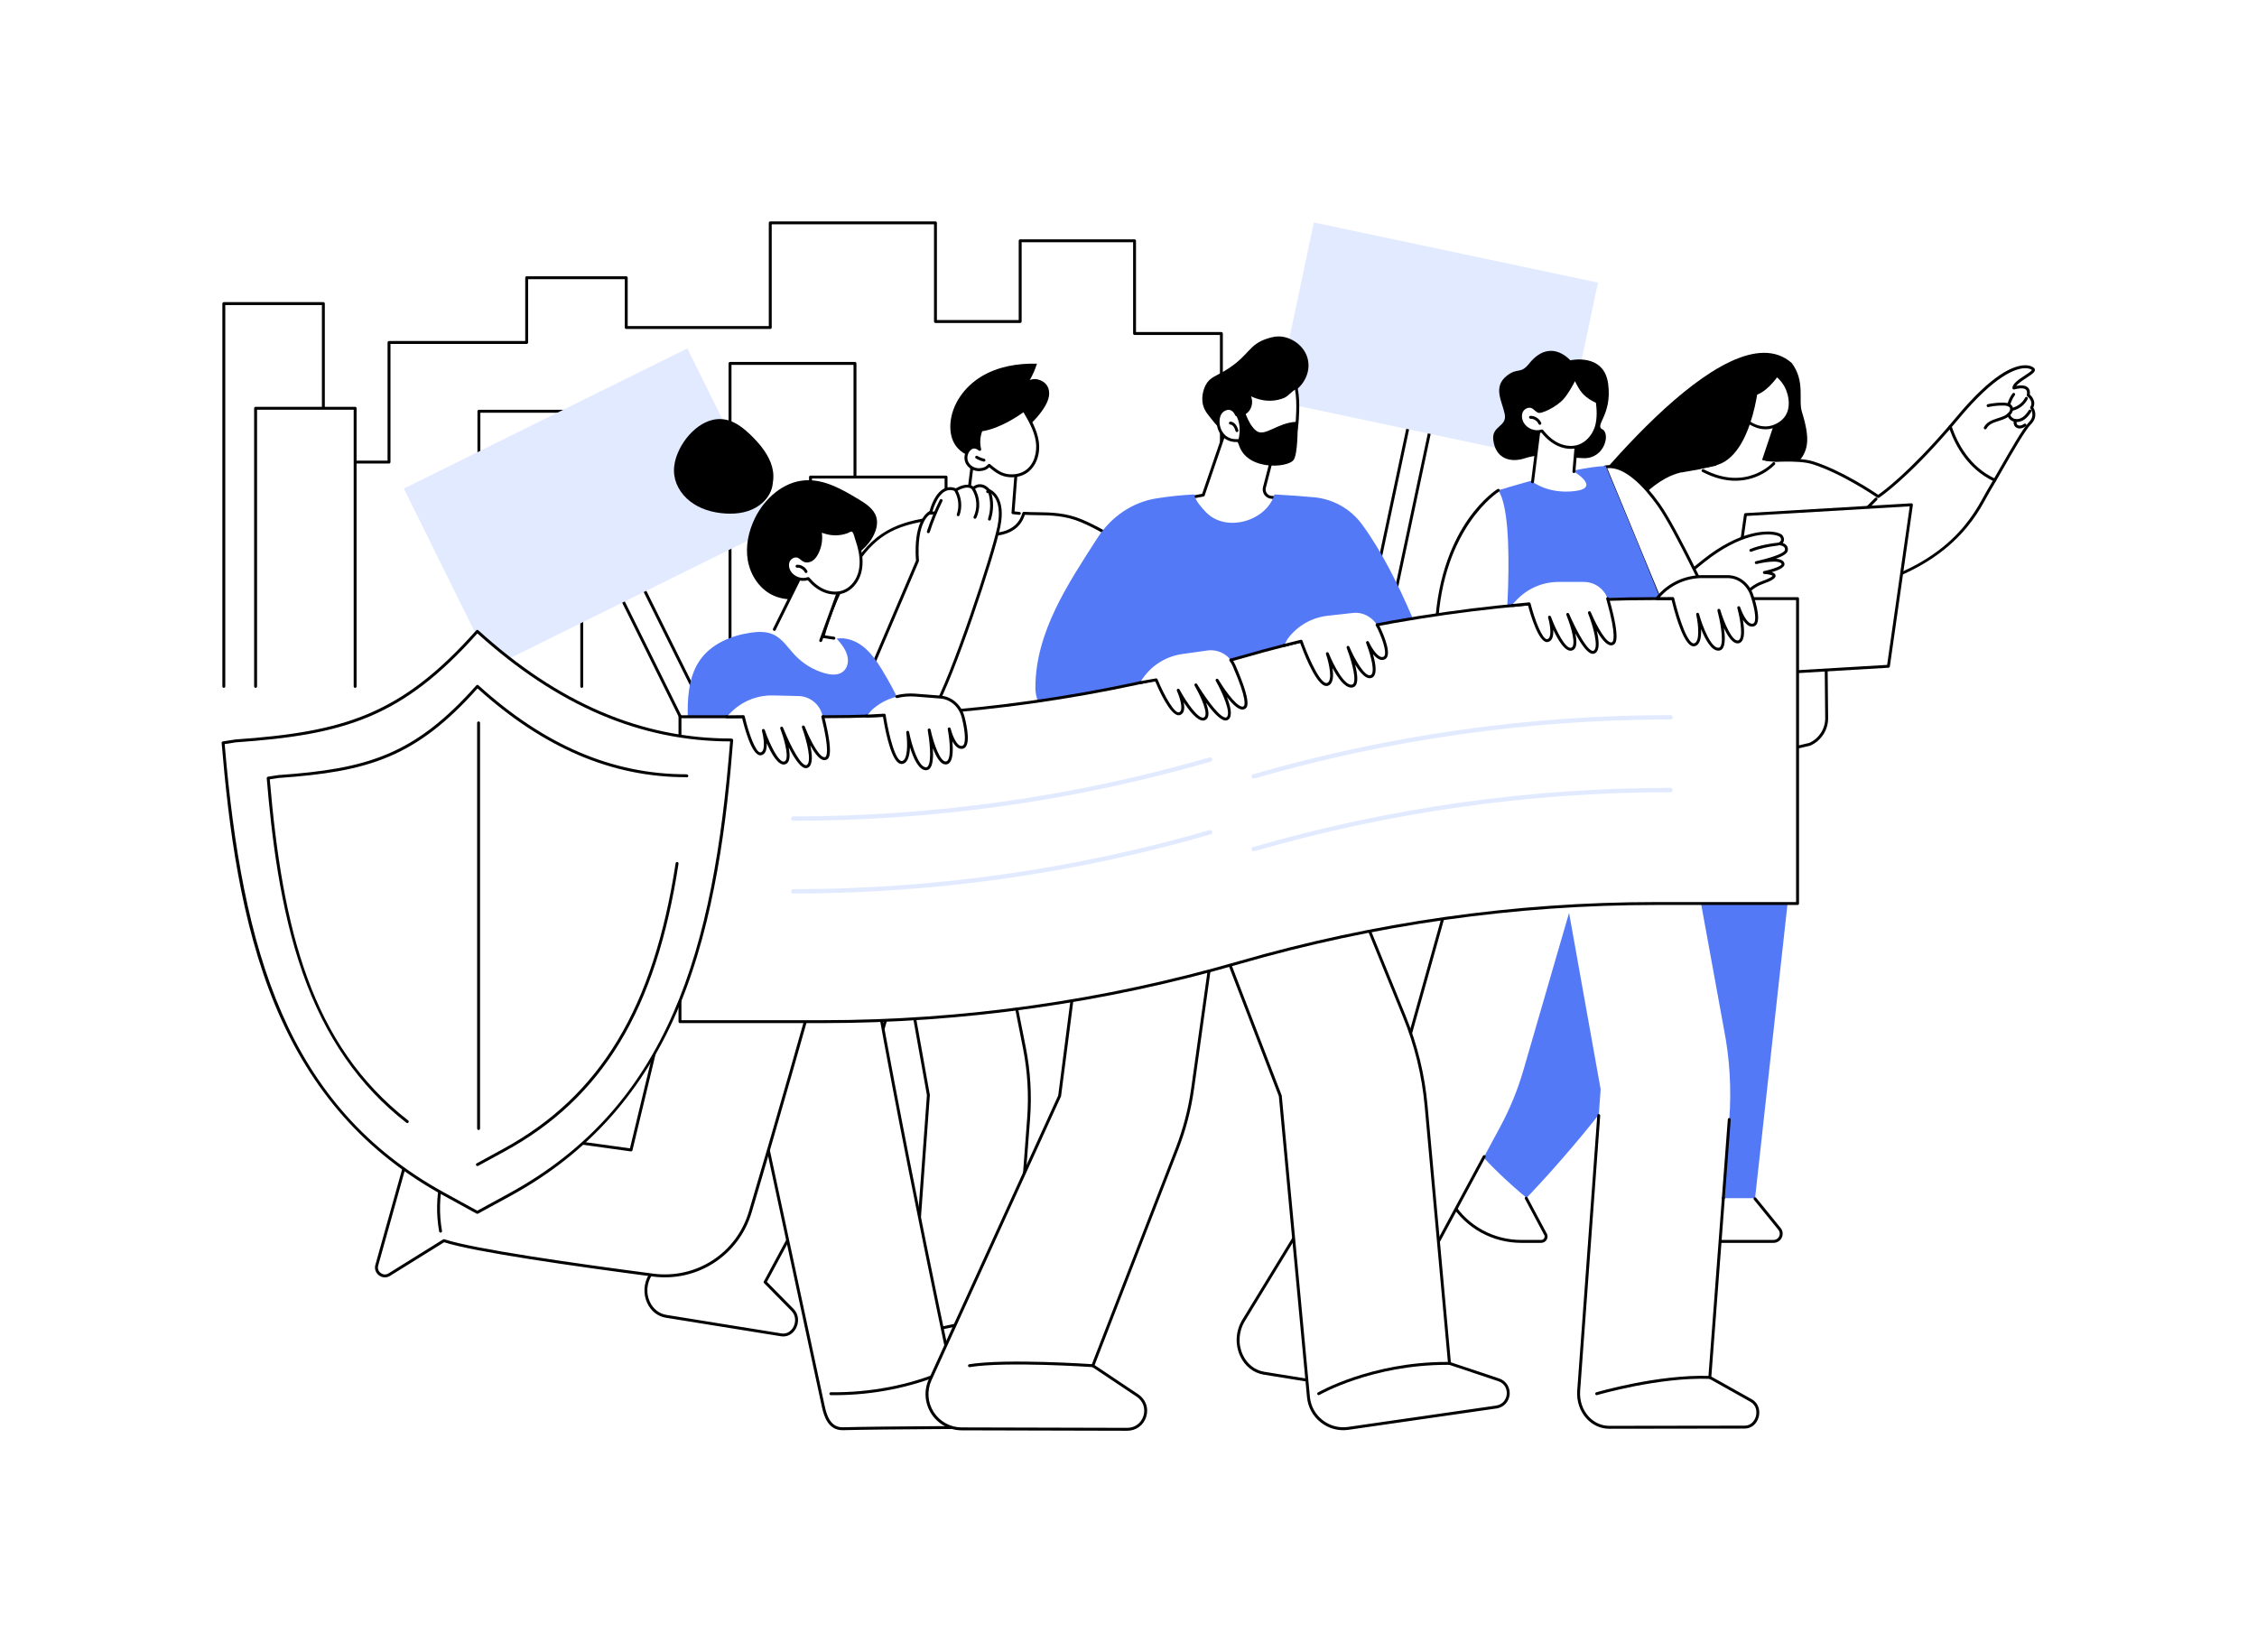 <?xml version="1.0" encoding="utf-8"?>
<!-- Generator: Adobe Illustrator 25.2.3, SVG Export Plug-In . SVG Version: 6.00 Build 0)  -->
<svg version="1.1" xmlns="http://www.w3.org/2000/svg" xmlns:xlink="http://www.w3.org/1999/xlink" x="0px" y="0px"
	 viewBox="0 0 3415 2500" style="enable-background:new 0 0 3415 2500;" xml:space="preserve">
<style type="text/css">
	.st0{fill:#FFFFFF;}
	.st1{fill:#5479F7;}
	.st2{fill:#E2EAFF;}
</style>
<g id="Background">
	<rect class="st0" width="3415" height="2500"/>
</g>
<g id="Illustration">
	<g id="Social_movement_1_">
		<g>
			<path d="M2726.38,623.07c13.55,43.61,9.79,61.01-9.2,79.9c-51.82,51.55-90.29,115.63-146,163.94
				c-43.86,38.04-90.15,75.34-144.92,95.42c-23.13,8.48-49.39,13.6-72,4.19c-26.82-11.16-41.88-41.15-41.46-69.8
				c0.42-28.65,13.83-55.83,30.77-79.3c37.32-51.7,269.66-354.57,367.47-268.12C2731.77,577.12,2720.81,605.15,2726.38,623.07z"/>
			<g>
				<g>
					<g>
						<path class="st0" d="M3076.34,558.61c-4.77-5.1-37.85-17.98-113.82,73.06c-4.01,4.8-7.91,9.39-11.74,13.85
							c9.02,26.7,28.12,62.92,67.55,81.05c17.59-30.5,42.71-75.72,52.85-85.83c12.22-12.18,2.79-23.86,2.79-23.86
							c6.29-10.53-5.12-18.9-5.12-18.9c4.01-19.03-21.72-10.79-21.72-10.79C3047.22,576.77,3081.11,563.71,3076.34,558.61z"/>
						<path d="M3018.33,728.78c-0.37,0-0.75-0.09-1.1-0.29c-1.05-0.61-1.42-1.96-0.81-3.01c2.63-4.56,5.44-9.46,8.33-14.52
							c16.89-29.51,36.04-62.97,44.87-71.77c10.61-10.58,2.96-20.51,2.62-20.93c-0.57-0.72-0.64-1.72-0.17-2.51
							c5.2-8.71-4.13-15.7-4.53-15.99c-0.7-0.51-1.03-1.39-0.85-2.23c0.79-3.75,0.33-6.42-1.36-7.95c-3.94-3.57-14-1.42-17.54-0.3
							c-0.67,0.21-1.41,0.09-1.98-0.33c-0.57-0.42-0.9-1.09-0.89-1.79c0.06-6.68,9.57-12.94,18.77-18.99
							c3.99-2.62,9.91-6.52,10.81-8.28c-1.33-1.2-4.85-2.93-10.95-2.75c-13.76,0.39-44.98,10.78-99.35,75.93
							c-4.01,4.81-7.92,9.41-11.75,13.87c-0.8,0.92-2.19,1.03-3.11,0.24c-0.92-0.79-1.03-2.18-0.24-3.11
							c3.82-4.45,7.72-9.03,11.72-13.83c52.7-63.15,84.88-77.01,102.6-77.51c7.47-0.24,12.42,2.11,14.52,4.36
							c0.8,0.85,1.16,1.94,1.03,3.08c-0.39,3.32-4.91,6.44-12.86,11.67c-5.47,3.6-12.51,8.23-15.43,12.15
							c4.99-1.02,13.06-1.8,17.6,2.3c2.69,2.43,3.68,6.05,2.96,10.77c4.22,3.64,9.43,11.24,5.29,19.68
							c2.22,3.63,7.25,14.53-3.8,25.54c-8.41,8.39-28.23,43.01-44.16,70.84c-2.9,5.06-5.7,9.96-8.34,14.53
							C3019.83,728.38,3019.09,728.78,3018.33,728.78z"/>
						<g>
							<path class="st0" d="M2950.78,645.52c-68.81,80.1-108.92,105.83-108.92,105.83s-52.62-36.53-99.07-51.1
								c-46.46-14.57-200.16,15.04-200.16,15.04s20.59,212.12,215.36,184.81c194.76-27.31,234.32-130.08,250.67-157.04
								c2.78-4.59,6.08-10.24,9.69-16.49C2978.9,708.44,2959.8,672.23,2950.78,645.52z"/>
							<path d="M2724.55,904.73c-40.84,0-76.1-11.52-105.16-34.42c-68.44-53.92-78.86-153.8-78.96-154.8
								c-0.11-1.13,0.66-2.16,1.77-2.38c6.3-1.21,154.79-29.55,201.24-14.98c42.28,13.26,90.13,44.93,98.42,50.54
								c7.15-4.95,45.98-33.29,107.24-104.61c0.52-0.6,1.32-0.88,2.09-0.73c0.78,0.15,1.41,0.71,1.67,1.46
								c8.99,26.59,27.8,62.01,66.39,79.76c0.56,0.26,0.99,0.74,1.18,1.33c0.19,0.59,0.12,1.23-0.19,1.77
								c-4.24,7.35-7.23,12.45-9.71,16.53c-1.37,2.26-2.93,5.1-4.73,8.38c-10.05,18.34-26.87,49.02-63.99,78.88
								c-45.03,36.23-106.78,60.05-183.53,70.81C2746.66,903.92,2735.4,904.73,2724.55,904.73z M2545.05,717.08
								c1.85,14.26,15.44,101.24,77.09,149.79c35.8,28.2,81.39,38.65,135.53,31.05c177.05-24.83,224.15-110.76,244.27-147.45
								c1.83-3.33,3.4-6.21,4.82-8.55c2.22-3.67,4.87-8.16,8.47-14.38c-36.83-17.88-55.73-51.29-65.27-77.7
								c-66.73,77.18-106.51,103.11-106.91,103.36c-0.75,0.48-1.71,0.47-2.45-0.05c-0.52-0.36-52.89-36.51-98.48-50.81
								C2699.58,689.02,2563.3,713.68,2545.05,717.08z"/>
						</g>
					</g>
					<path d="M3003.81,649.69c-0.33,0-0.66-0.07-0.98-0.23c-1.09-0.54-1.53-1.86-0.99-2.95c3.67-7.36,11.65-10.73,18.97-13.07
						l1.59-0.5c6.24-1.96,12.69-3.99,16.72-8.63c1.57-1.8,3.02-4.73,1.99-7.05c-1.02-2.27-4.09-3.47-9.14-3.58
						c-7.85-0.17-15.71,0.59-23.37,2.25c-1.19,0.26-2.36-0.5-2.62-1.69c-0.26-1.19,0.5-2.36,1.69-2.62c8-1.73,16.23-2.51,24.39-2.35
						c6.9,0.15,11.29,2.23,13.07,6.18c1.89,4.21-0.15,8.82-2.68,11.74c-4.84,5.58-11.9,7.8-18.72,9.94l-1.58,0.5
						c-6.45,2.05-13.43,4.94-16.37,10.83C3005.39,649.25,3004.62,649.69,3003.81,649.69z"/>
					<path d="M3039.76,613.23c-0.21,0-0.42-0.03-0.63-0.09c-1.17-0.35-1.83-1.57-1.49-2.74c1.6-5.4,4.1-10.45,7.44-14.99
						c0.72-0.98,2.1-1.19,3.08-0.47c0.98,0.72,1.19,2.1,0.47,3.08c-3.03,4.13-5.31,8.72-6.76,13.63
						C3041.58,612.61,3040.71,613.23,3039.76,613.23z"/>
					<path d="M3044.8,621.49c-1.01,0-1.92-0.7-2.15-1.72c-0.27-1.19,0.48-2.36,1.67-2.63c8.48-1.9,15.9-7.65,19.84-15.39
						c0.55-1.08,1.87-1.52,2.96-0.96c1.08,0.55,1.51,1.88,0.96,2.96c-4.53,8.89-13.06,15.51-22.81,17.68
						C3045.12,621.48,3044.96,621.49,3044.8,621.49z"/>
					<path d="M3051.4,638.65c-0.94,0-1.87-0.08-2.78-0.24c-5.87-1.03-10.58-5.51-11.46-10.89c-0.2-1.2,0.62-2.33,1.82-2.53
						c1.22-0.19,2.33,0.62,2.53,1.82c0.57,3.51,3.88,6.56,7.87,7.26c3.68,0.64,7.92-0.53,11.6-3.22c3.84-2.8,6.66-6.81,8.69-9.99
						c0.65-1.03,2.01-1.33,3.04-0.67c1.03,0.65,1.32,2.02,0.67,3.04c-2.24,3.51-5.38,7.95-9.81,11.18
						C3059.8,637.17,3055.49,638.65,3051.4,638.65z"/>
					<path d="M3055.91,648.37c-3.4,0-6.55-1.66-8.01-4.29c-1.49-2.67-1.12-5.71-0.84-7.94c0.15-1.21,1.21-2.09,2.45-1.92
						c1.21,0.15,2.06,1.25,1.92,2.45c-0.26,2.1-0.41,3.94,0.32,5.25c0.76,1.35,2.68,2.18,4.68,2.01c2.27-0.19,4.44-1.42,6.26-2.58
						c1.02-0.66,2.39-0.36,3.04,0.66s0.36,2.39-0.66,3.04c-2.14,1.37-5.02,2.99-8.26,3.26
						C3056.5,648.36,3056.21,648.37,3055.91,648.37z"/>
					<path d="M2826.74,769.23c-0.56,0-1.12-0.21-1.55-0.64c-0.86-0.86-0.87-2.25-0.02-3.11l11.84-11.97
						c0.85-0.87,2.25-0.87,3.11-0.02c0.86,0.86,0.87,2.25,0.02,3.11l-11.84,11.97C2827.88,769.01,2827.31,769.23,2826.74,769.23z"/>
				</g>
				<path class="st0" d="M2626.71,700.49c-97.64,16.86-85.19,15.03-85.19,15.03s-159.69,375.5-150.65,459.24
					c2.29,21.21,34.11,25.24,53.63,16.6l292.58-64.88c15.77-6.99,25.87-22.66,25.7-39.89c-0.85-87.29-3.1-276.8,0.12-309.41
					C2766.77,737.94,2724.35,683.63,2626.71,700.49z"/>
				<path d="M2428.41,1200.53c-15.2,0-29.95-7.71-38.31-21.28c-12.63-20.5,17.38-110.26,41.49-182.39
					c1.74-5.21,3.44-10.29,5.07-15.19c0.38-1.15,1.63-1.77,2.79-1.4c1.15,0.39,1.78,1.63,1.4,2.79c-1.63,4.91-3.33,9.99-5.07,15.2
					c-22.56,67.5-53.46,159.94-41.92,178.69c10.56,17.14,32.42,23.91,50.86,15.74c0.13-0.06,0.26-0.1,0.39-0.13l292.38-68.39
					c14.87-6.68,24.36-21.48,24.2-37.77l-0.25-24.44c-0.96-95.48-2.58-255.27,0.37-285.21c0.12-1.21,1.14-2.08,2.41-1.97
					c1.21,0.12,2.09,1.2,1.97,2.41c-2.93,29.7-1.32,189.34-0.35,284.73l0.25,24.44c0.18,18.12-10.42,34.58-27.01,41.92
					c-0.13,0.06-0.26,0.1-0.39,0.13l-292.38,68.39C2440.52,1199.32,2434.43,1200.53,2428.41,1200.53z"/>
			</g>
			<g>
				<g>
					<g>
						<path class="st0" d="M2446.4,1836.98c-3.04,21.94,14.02,41.5,36.18,41.5h200.84c9.82,0,15.24-11.38,9.06-19l-37.02-45.57
							l0.1-0.88h-205.84L2446.4,1836.98z"/>
						<path class="st1" d="M2703.42,1007.59l-191.34,2.57l-4.39,15.95l38.33,92.26l-96.31,694.67h205.84l51.16-464
							C2709.26,1326.02,2726.12,1012.3,2703.42,1007.59z"/>
					</g>
					<path d="M2683.43,1880.68h-200.85c-11.21,0-21.86-4.85-29.22-13.29c-7.35-8.44-10.68-19.63-9.15-30.71l3.32-23.94
						c0.17-1.2,1.28-2.06,2.48-1.88c1.2,0.17,2.05,1.28,1.88,2.48l-3.32,23.94c-1.36,9.82,1.6,19.74,8.11,27.22
						c6.52,7.49,15.96,11.78,25.89,11.78h200.85c3.74,0,6.94-2.02,8.55-5.39c1.6-3.37,1.16-7.11-1.2-10.01l-37.02-45.57
						c-0.77-0.94-0.62-2.33,0.32-3.1c0.95-0.77,2.33-0.62,3.1,0.32l37.02,45.57c3.4,4.19,4.07,9.81,1.75,14.68
						C2693.63,1877.65,2688.83,1880.68,2683.43,1880.68z"/>
				</g>
				<g>
					<g>
						<path class="st0" d="M2237.45,1742.83c-25.9-32.64-50.9-74.04-59.19-117.3c-4.12,3.12-8.29,6.23-12.56,9.33
							c-21.55,15.59-30.6,43.32-22.05,68.49c11.32,33.34,29.5,79.64,53.64,117.78c22.68,35.83,62.35,57.34,104.79,57.34h29.81
							c6.2,0,9.71-7.1,5.93-12.02l-28.51-53.43c0,0,0.17-0.18,0.49-0.51C2284.44,1791.57,2252.41,1761.69,2237.45,1742.83z"/>
						<path class="st1" d="M2538.26,1026.76l-15.16-56.63c0,0-102.86,97.54-122.98,246.61c-18.44,136.6-57.69,284.28-221.86,408.79
							c8.29,43.26,33.28,84.66,59.19,117.3c14.97,18.86,47,48.74,72.35,69.7c9.09-9.39,145.72-151.53,215.32-283.5
							c72.01-136.56,65.92-380.58,135.28-384.72L2538.26,1026.76z"/>
					</g>
					<path d="M2477.61,1609.39c-0.43,0-0.86-0.12-1.23-0.38c-1.01-0.68-1.27-2.05-0.58-3.06c9.39-13.84,15.92-41.03,22.24-67.33
						c5.21-21.7,10.14-42.19,16.43-54.11c30.25-57.37,48.24-126.2,64.12-186.92c22.34-85.48,39.99-152.99,81.68-155.48
						c1.21-0.05,2.26,0.85,2.33,2.07c0.07,1.21-0.85,2.26-2.07,2.33c-38.51,2.3-56.66,71.77-77.69,152.2
						c-15.93,60.95-33.99,130.04-64.48,187.86c-6.03,11.44-10.89,31.67-16.04,53.08c-6.41,26.68-13.04,54.26-22.88,68.77
						C2479.01,1609.05,2478.32,1609.39,2477.61,1609.39z"/>
					<path d="M2331.88,1880.68h-29.81c-43.65,0-83.51-21.82-106.65-58.37c-24.46-38.64-42.79-85.64-53.87-118.25
						c-8.88-26.15,0.3-54.68,22.85-70.98c0.98-0.71,2.36-0.49,3.08,0.49c0.71,0.99,0.49,2.36-0.49,3.08
						c-20.97,15.16-29.51,41.69-21.26,66c11,32.39,29.19,79.04,53.42,117.31c22.32,35.27,60.8,56.32,102.92,56.32h29.81
						c2.06,0,3.82-1.1,4.73-2.94c0.91-1.84,0.7-3.9-0.55-5.53c-0.07-0.1-0.14-0.2-0.2-0.31l-28.51-53.43
						c-0.57-1.07-0.17-2.41,0.91-2.98c1.07-0.57,2.41-0.17,2.98,0.91l28.43,53.28c2.16,2.92,2.5,6.74,0.89,10.01
						C2338.92,1878.61,2335.6,1880.68,2331.88,1880.68z"/>
				</g>
			</g>
			<g>
				<g>
					<path class="st0" d="M2688.66,628.7l-22.53,67.29l17.71,5.48c0,0-41.56,47.51-110.96,8.51l23.81-5.39l39.43-85.23
						L2688.66,628.7z"/>
					<path d="M2625.79,727.46c-14.45,0-31.22-3.56-50.02-13.4c-1.08-0.56-1.49-1.89-0.93-2.97c0.56-1.08,1.89-1.5,2.97-0.93
						c64.76,33.9,103.98-9.69,104.37-10.13c0.8-0.92,2.19-1.01,3.11-0.21c0.92,0.8,1.01,2.19,0.21,3.11
						C2685.2,703.26,2663.43,727.46,2625.79,727.46z"/>
					<g>
						<path class="st0" d="M2638.46,632.98c0,0,24.34,25.11,52.2,9.06s17.01-49.36,10.2-60.07c-6.82-10.71-12.55-14.07-12.55-14.07
							s-24.39,36.35-45.81,27.43C2641.27,594.83,2638.46,632.98,2638.46,632.98z"/>
						<path d="M2671.46,649.57c-19.7,0-34.4-14.86-34.59-15.05c-0.44-0.45-0.66-1.07-0.62-1.69c2.8-37.99,3.87-38.65,5.01-39.35
							c0.6-0.37,1.41-0.43,2.06-0.16c19.52,8.12,42.9-26.28,43.13-26.63c0.65-0.97,1.94-1.26,2.94-0.67
							c0.25,0.15,6.28,3.76,13.3,14.79c4.88,7.67,10.79,24.63,7.05,39.87c-2.45,9.98-8.51,17.82-18.01,23.29
							C2684.68,648.03,2677.81,649.57,2671.46,649.57z M2640.73,632.12c4.1,3.87,25.01,21.73,48.83,8.01
							c8.41-4.85,13.77-11.75,15.93-20.52c3.41-13.9-2.01-29.42-6.49-36.45c-4.28-6.73-8.12-10.43-10.19-12.14
							c-5.32,7.32-25.43,32.69-44.85,27.16C2643.1,603.46,2641.75,618.41,2640.73,632.12z"/>
					</g>
				</g>
				<path d="M2661.86,573.15c0,0-10.04,136.79-81.15,132.45l22.56-98.35L2661.86,573.15z"/>
			</g>
			<g>
				<g>
					<g>
						<polygon class="st0" points="2857.3,1008.2 2606.22,1023.05 2641.07,778.65 2892.14,763.8 						"/>
						<path d="M2606.22,1025.25c-0.61,0-1.2-0.26-1.62-0.71c-0.45-0.49-0.65-1.15-0.56-1.8l34.84-244.4
							c0.15-1.04,1.01-1.82,2.05-1.89l251.08-14.85c0.66-0.04,1.3,0.22,1.75,0.71c0.45,0.49,0.65,1.15,0.56,1.8l-34.84,244.4
							c-0.15,1.04-1.01,1.82-2.05,1.89l-251.08,14.85C2606.31,1025.24,2606.26,1025.25,2606.22,1025.25z M2642.99,780.74
							l-34.21,239.95l246.59-14.58l34.21-239.95L2642.99,780.74z M2857.3,1008.2h0.02H2857.3z"/>
					</g>
				</g>
				<g>
					<g>
						<g>
							<path class="st0" d="M2692.48,822.81c0,0,8-3.47,3.04-11.04c-4.47-6.81-51.18-16.07-117.75,36.98
								c-6.79,5.41-12.9,10.36-18.4,14.88c9.29,17.84,29.26,51.47,56.39,70.92c13.48-23.22,28.82-45.22,50.64-52.93
								c38.55-13.62,3.21-15.33,3.21-15.33s29.58-6.19,28.23-13.01c-1.8-9.06-25.89-5.04-36.04-2.93c-2.74,0.64-4.46,1-4.46,1
								s1.73-0.43,4.46-1c11.19-2.62,39.73-9.99,41.08-17.48C2704.55,823.56,2692.48,822.81,2692.48,822.81z"/>
							<path d="M2615.76,936.75c-0.46,0-0.91-0.14-1.28-0.41c-27.4-19.65-47.51-53.35-57.06-71.69c-0.48-0.92-0.25-2.06,0.55-2.72
								c5.75-4.73,11.95-9.74,18.42-14.9c57.56-45.87,97.48-43.76,108.33-42.02c6.38,1.02,10.98,3.05,12.63,5.56
								c1.87,2.85,2.43,5.6,1.65,8.19c-0.34,1.13-0.9,2.09-1.53,2.89c2.05,0.71,4.31,1.89,5.86,3.87c1.68,2.14,2.25,4.74,1.71,7.76
								c-0.73,4.06-6.79,8.15-18.08,12.22c3.96,0.25,7.36,1.02,9.69,2.56c1.83,1.21,2.96,2.82,3.35,4.8
								c1.13,5.7-9.5,10.13-19.2,12.94c3.05,0.98,5.43,2.49,5.77,4.83c0.61,4.19-5.02,7.97-19.44,13.07
								c-21.33,7.54-36.38,29.43-49.47,51.96c-0.31,0.54-0.83,0.92-1.44,1.05C2616.07,936.73,2615.91,936.75,2615.76,936.75z
								 M2562.15,864.19c9.43,17.83,28.02,48.41,52.94,67.14c13.23-22.5,28.59-44.02,50.58-51.78c14.02-4.96,16.17-7.63,16.49-8.28
								c-1.04-1.19-6.91-2.49-12.65-2.77c-1.11-0.05-2-0.92-2.09-2.03c-0.09-1.11,0.66-2.1,1.74-2.33
								c15.2-3.19,26.94-8.31,26.52-10.43c-0.16-0.8-0.62-1.43-1.46-1.98c-4.23-2.8-16.18-2.5-31.97,0.79c-2.73,0.63-4.46,1-4.46,1
								c-1.17,0.24-2.33-0.49-2.6-1.66c-0.27-1.17,0.45-2.34,1.61-2.63c0,0,1.77-0.44,4.55-1.02c26.32-6.15,38.74-12.33,39.35-15.71
								c0.31-1.74,0.04-3.13-0.83-4.25c-1.85-2.36-6.07-3.14-7.54-3.24c-1.01-0.07-1.85-0.82-2.03-1.82c-0.17-1,0.35-1.98,1.28-2.39
								c0.03-0.01,2.58-1.18,3.2-3.33c0.37-1.28,0-2.79-1.12-4.49c-0.61-0.93-3.69-2.67-9.64-3.62
								c-10.41-1.65-48.75-3.63-104.89,41.12C2573.19,855.2,2567.49,859.81,2562.15,864.19z"/>
						</g>
						<path d="M2649.17,834.97c-0.88,0-1.7-0.52-2.05-1.39c-0.45-1.13,0.1-2.41,1.23-2.86c14.29-5.68,30.43-8.32,41.46-9.54
							c1.21-0.14,2.3,0.74,2.43,1.95c0.13,1.21-0.74,2.3-1.95,2.43c-15.42,1.7-29.36,4.9-40.31,9.26
							C2649.72,834.92,2649.44,834.97,2649.17,834.97z"/>
					</g>
					<path class="st0" d="M2510.22,909.5l73.98-186.38l-41.57-7.82c0,0-64.81,8.67-119.21,129.2
						c-54.4,120.53-68.68,186.6-4.32,219.42c64.36,32.82,143.24-48.99,166.84-79.72c10.24-13.34,19.49-31.85,29.83-49.65
						c-27.13-19.45-47.1-53.08-56.39-70.92C2513.43,901.42,2510.22,909.5,2510.22,909.5z"/>
					<path d="M2451.05,1073.67c-11.24,0-22.32-2.37-32.96-7.8c-36.15-18.44-49.1-47.12-41.99-93.02c0.19-1.2,1.31-2.01,2.51-1.84
						c1.2,0.19,2.03,1.31,1.84,2.51c-6.78,43.72,5.45,70.99,39.64,88.42c10.03,5.11,20.51,7.35,31.15,7.35
						c51.7,0.01,107.17-52.9,132.94-86.46c7.3-9.51,14.08-21.66,21.26-34.53c2.41-4.32,4.89-8.76,7.42-13.16
						c-26.58-19.79-46.08-52.53-55.44-70.51c-0.56-1.08-0.14-2.41,0.94-2.97c1.08-0.57,2.41-0.14,2.97,0.94
						c9.37,17.99,29.06,51.04,55.72,70.15c0.92,0.66,1.19,1.91,0.62,2.9c-2.86,4.92-5.66,9.95-8.37,14.81
						c-7.26,13.01-14.11,25.31-21.61,35.07C2561.36,1019.8,2504.58,1073.67,2451.05,1073.67z"/>
					<path d="M2476.42,947.57c-0.54,0-1.09-0.2-1.51-0.6c-0.89-0.83-0.93-2.23-0.09-3.11l0.61-0.65c33.6-35.66,61.36-63,82.5-81.26
						c0.92-0.79,2.31-0.7,3.11,0.23c0.8,0.92,0.69,2.31-0.23,3.11c-21.03,18.16-48.68,45.4-82.18,80.94l-0.61,0.65
						C2477.59,947.34,2477,947.57,2476.42,947.57z"/>
				</g>
			</g>
		</g>
		<g>
			<g>
				
					<rect x="2106.32" y="557.02" transform="matrix(0.978 0.207 -0.207 0.978 204.016 -423.397)" class="st0" width="33.38" height="410.22"/>
				<path d="M2096.77,968.44c-0.15,0-0.31-0.02-0.46-0.05l-32.66-6.92c-0.57-0.12-1.07-0.46-1.39-0.96
					c-0.32-0.49-0.43-1.09-0.31-1.66l85.15-401.29c0.25-1.19,1.43-1.95,2.61-1.7l32.66,6.92c0.57,0.12,1.07,0.46,1.39,0.96
					c0.32,0.49,0.43,1.09,0.31,1.66l-85.15,401.29C2098.7,967.73,2097.79,968.44,2096.77,968.44z M2066.72,957.62l28.35,6.01
					l84.24-396.97l-28.35-6.01L2066.72,957.62z"/>
			</g>
			
				<rect x="1955.02" y="379.73" transform="matrix(0.978 0.207 -0.207 0.978 154.56 -439.423)" class="st2" width="439.57" height="276.65"/>
		</g>
		<g>
			<g>
				<polygon class="st0" points="1899.73,1038.65 1899.73,667.56 1848.06,667.56 1848.06,504.64 1716.66,504.64 1716.66,364.36 
					1543.61,364.36 1543.61,486.54 1415.43,486.54 1415.43,337.2 1165.46,337.2 1165.46,495.59 947.54,495.59 947.54,420.23 
					796.92,420.23 796.92,518.22 588.62,518.22 588.62,699.24 489.27,699.24 489.27,459.39 338.65,459.39 338.65,1038.65 				"/>
				<path d="M1899.73,1040.85c-1.22,0-2.2-0.99-2.2-2.2V669.76h-49.47c-1.22,0-2.2-0.99-2.2-2.2V506.85h-129.19
					c-1.22,0-2.2-0.99-2.2-2.2V366.56h-168.65v119.99c0,1.22-0.99,2.2-2.2,2.2h-128.19c-1.22,0-2.2-0.99-2.2-2.2V339.4h-245.56
					v156.19c0,1.22-0.99,2.2-2.2,2.2H947.54c-1.22,0-2.2-0.99-2.2-2.2v-73.16H799.12v95.78c0,1.22-0.99,2.2-2.2,2.2h-206.1v178.82
					c0,1.22-0.99,2.2-2.2,2.2h-99.34c-1.22,0-2.2-0.99-2.2-2.2V461.59H340.86v577.05c0,1.22-0.99,2.2-2.2,2.2s-2.2-0.99-2.2-2.2
					V459.39c0-1.22,0.99-2.2,2.2-2.2h150.62c1.22,0,2.2,0.99,2.2,2.2v237.65h94.94V518.22c0-1.22,0.99-2.2,2.2-2.2h206.1v-95.78
					c0-1.22,0.99-2.2,2.2-2.2h150.62c1.22,0,2.2,0.99,2.2,2.2v73.16h213.51V337.2c0-1.22,0.99-2.2,2.2-2.2h249.96
					c1.22,0,2.2,0.99,2.2,2.2v147.14h123.78V364.36c0-1.22,0.99-2.2,2.2-2.2h173.05c1.22,0,2.2,0.99,2.2,2.2v138.09h129.19
					c1.22,0,2.2,0.99,2.2,2.2v160.71h49.47c1.22,0,2.2,0.99,2.2,2.2v371.08C1901.93,1039.86,1900.95,1040.85,1899.73,1040.85z"/>
			</g>
			<path d="M880.25,1040.85c-1.22,0-2.2-0.99-2.2-2.2V624.51H726.82v414.14c0,1.22-0.99,2.2-2.2,2.2c-1.22,0-2.2-0.99-2.2-2.2
				V622.31c0-1.22,0.99-2.2,2.2-2.2h155.63c1.22,0,2.2,0.99,2.2,2.2v416.34C882.45,1039.86,881.46,1040.85,880.25,1040.85z"/>
			<path d="M1104.57,1040.85c-1.22,0-2.2-0.99-2.2-2.2V549.9c0-1.22,0.99-2.2,2.2-2.2h189.08c1.22,0,2.2,0.99,2.2,2.2v171.58
				c0,1.22-0.99,2.2-2.2,2.2s-2.2-0.99-2.2-2.2V552.1h-184.67v486.54C1106.77,1039.86,1105.79,1040.85,1104.57,1040.85z"/>
			<path d="M1431.45,1040.85c-1.22,0-2.2-0.99-2.2-2.2V724.07h-200.7v314.58c0,1.22-0.99,2.2-2.2,2.2s-2.2-0.99-2.2-2.2V721.87
				c0-1.22,0.99-2.2,2.2-2.2h205.1c1.22,0,2.2,0.99,2.2,2.2v316.78C1433.65,1039.86,1432.67,1040.85,1431.45,1040.85z"/>
			<g>
				<rect x="386.73" y="617.78" class="st0" width="150.62" height="420.86"/>
				<path d="M537.34,1040.85c-1.22,0-2.2-0.99-2.2-2.2V619.98H388.93v418.66c0,1.22-0.99,2.2-2.2,2.2c-1.22,0-2.2-0.99-2.2-2.2
					V617.78c0-1.22,0.99-2.2,2.2-2.2h150.62c1.22,0,2.2,0.99,2.2,2.2v420.86C539.55,1039.86,538.56,1040.85,537.34,1040.85z"/>
			</g>
		</g>
		<g>
			<g>
				
					<rect x="995.39" y="788.26" transform="matrix(0.896 -0.443 0.443 0.896 -343.512 554.318)" class="st0" width="36.36" height="446.89"/>
				<path d="M1096.5,1222.18c-0.81,0-1.59-0.45-1.98-1.22L896.09,820.54c-0.26-0.52-0.3-1.13-0.11-1.68
					c0.19-0.55,0.59-1.01,1.11-1.27l32.59-16.12c1.09-0.54,2.41-0.09,2.95,1l198.43,400.42c0.26,0.52,0.3,1.13,0.11,1.68
					c-0.19,0.55-0.58,1.01-1.11,1.27l-32.59,16.12C1097.16,1222.11,1096.82,1222.18,1096.5,1222.18z M901.01,820.56l196.48,396.47
					l28.64-14.17L929.65,806.39L901.01,820.56z"/>
			</g>
			
				<rect x="653.51" y="617.47" transform="matrix(0.896 -0.443 0.443 0.896 -248.036 475.55)" class="st2" width="478.73" height="301.38"/>
		</g>
		<g>
			<g>
				<g>
					<g>
						<path d="M1578.74,618.67c6.08-9.13,11.09-20.41,7.61-30.81c-3.67-10.98-17.53-17.25-28.22-12.76
							c4.5-7.83,8.15-16.14,10.86-24.75c-29.24-0.84-59.31,4.32-84.31,19.48c-25,15.17-44.25,41.32-46.57,70.45
							c-0.96,12.12,1.17,24.91,8.39,34.69c7.59,10.27,19.9,16.09,32.29,19.18c16.14,4.03,33.94,3.91,48.64-3.86
							c9.93-5.25,18.03-14.4,21.53-25.11c0.89-2.72,1.48-5.54,1.71-8.4c0.16-2.06-0.88-5.86-0.09-7.67c0.94-2.15,4.96-4.3,6.73-5.87
							c2.52-2.24,4.96-4.57,7.29-7C1569.84,630.83,1574.57,624.94,1578.74,618.67z"/>
						<path d="M1551.76,620.73c-0.56,0-1.12-0.21-1.55-0.64c-0.86-0.86-0.87-2.25-0.01-3.11c6.01-6.06,10.46-13.59,12.86-21.77
							c0.35-1.16,1.56-1.83,2.74-1.49c1.17,0.34,1.83,1.57,1.49,2.74c-2.61,8.88-7.44,17.05-13.96,23.63
							C1552.89,620.51,1552.32,620.73,1551.76,620.73z"/>
					</g>
					<path class="st0" d="M1549.07,777.6l-16.36-1.78l4.31-55.79c0,0-13.59-67.99-65.93-17.22l-9.59,75.75l-15.39,1.93
						c0,0,6.24,35.33,50.17,35.23C1533.6,815.64,1549.72,803.06,1549.07,777.6z"/>
					<path d="M1452.35,781.91c-1.09,0-2.04-0.82-2.18-1.93c-0.15-1.21,0.7-2.31,1.91-2.46l7.46-0.94l9.37-74.05
						c0.06-0.49,0.29-0.96,0.65-1.3c16.51-16.02,31.16-22.19,43.52-18.34c19.78,6.16,25.85,35.47,26.1,36.71
						c0.04,0.2,0.05,0.4,0.04,0.6l-4.15,53.66l7.52,0.82c1.21,0.13,2.08,1.22,1.95,2.43c-0.13,1.21-1.21,2.08-2.43,1.95l-9.64-1.05
						c-1.18-0.13-2.05-1.17-1.96-2.36l4.29-55.47c-0.66-2.96-6.7-28.02-23.04-33.09c-10.57-3.28-23.56,2.36-38.58,16.77l-9.49,74.98
						c-0.13,1-0.91,1.78-1.91,1.91l-9.15,1.15C1452.54,781.9,1452.44,781.91,1452.35,781.91z"/>
					<g>
						<path class="st0" d="M1496.71,704.13c7.84,6.72,15.8,13.19,25.94,15.11c10.15,1.92,21.13,0.36,29.74-5.35
							c14.4-9.55,19.63-28.92,17.08-46s-11.43-32.47-20.27-47.31c0,0-33.72,25.83-64.69,29.99c-3.94,10.04-4.4,19.84-2.12,29.45
							c0,0-6.88-6.24-13.2-2.12c-6.83,4.45-9.58,14.06-6.29,21.51c3.29,7.45,11.83,12.03,19.94,11.23
							c4.58-0.45,8.79-1.34,12.48-5.23L1496.71,704.13z"/>
						<path d="M1530.95,722.23c-2.88,0-5.8-0.27-8.71-0.82c-9.78-1.85-17.42-7.52-25.47-14.33c-4.35,4.49-9.35,5.32-13.71,5.75
							c-9.21,0.92-18.56-4.35-22.17-12.53c-3.77-8.54-0.65-19.19,7.1-24.24c4.1-2.68,8.27-1.9,11.31-0.55
							c-1.2-8.69-0.15-17.33,3.16-25.73c0.29-0.74,0.96-1.27,1.76-1.38c30.05-4.04,63.32-29.3,63.65-29.56
							c0.5-0.38,1.14-0.53,1.76-0.42c0.62,0.12,1.16,0.5,1.48,1.04c7.95,13.35,17.85,29.96,20.55,48.11
							c2.98,20.01-4.1,38.91-18.04,48.16C1547.18,719.99,1539.23,722.23,1530.95,722.23z M1496.71,701.93
							c0.51,0,1.02,0.17,1.43,0.53c8.12,6.96,15.6,12.86,24.92,14.62c10.15,1.91,20.4,0.09,28.11-5.02
							c14.24-9.44,18.36-28.82,16.12-43.84c-2.44-16.37-11.23-31.77-18.74-44.41c-7.64,5.54-35.59,24.67-62.45,28.77
							c-3.25,8.89-3.76,17.72-1.57,26.94c0.22,0.94-0.19,1.91-1.02,2.41c-0.83,0.49-1.88,0.39-2.6-0.27
							c-0.23-0.2-5.72-5.04-10.51-1.91c-5.89,3.84-8.35,12.27-5.48,18.77c2.82,6.38,10.46,10.65,17.71,9.93
							c4.74-0.47,8.07-1.36,11.09-4.56c0.27-0.28,0.59-0.48,0.94-0.59c0.09-0.22,0.21-0.42,0.37-0.61
							C1495.47,702.19,1496.09,701.93,1496.71,701.93z"/>
					</g>
					<path d="M1488.83,698.51c-0.16,0-0.33-0.02-0.5-0.06c-4.15-0.96-8.1-2.56-11.74-4.78c-1.04-0.63-1.37-1.99-0.74-3.02
						c0.63-1.04,1.98-1.37,3.02-0.74c3.24,1.97,6.76,3.4,10.45,4.25c1.19,0.27,1.92,1.46,1.65,2.64
						C1490.74,697.83,1489.84,698.51,1488.83,698.51z"/>
				</g>
			</g>
			<g>
				<g>
					<path class="st0" d="M1674.79,1020.96c0,0,78.38,10.37,98.88-57.48c20.3-67.17-59.42-142.25-137.08-175.28
						c-32.41-13.78-61.18-9.78-87.42-11.53c-1.76,5.63-4.28,11.07-8.02,15.66c-7.21,8.86-18.73,13.75-29.79,15.5
						c-10.62,1.69-21.78,1.11-32.15-1.77c-9.32-2.6-18.4-7.31-25.29-14.17c-3.17-3.16-5.75-6.75-7.71-10.65
						c-64.41,5.12-104.97,12.92-139,54.42c-43.85,53.49-80.4,154.11-69.75,217.64c10.65,63.53,39.88,83.19,77.18,95.42l-1.63,34.36
						c-1.81,38.06,35.87,65.6,71.63,52.37l279.49-110.26c14.49-5.36,22.08-21.27,17.14-35.9L1674.79,1020.96z"/>
					<path d="M1366.11,1240.98c-11.6,0-23.05-3.65-32.7-10.72c-15.03-11.01-23.48-28.68-22.6-47.28l1.55-32.69
						c-38.79-13.05-66.71-34.8-77.07-96.62c-11.14-66.43,27.32-167.07,70.22-219.4c35.86-43.74,80.86-50.48,140.53-55.22
						c0.89-0.06,1.74,0.41,2.14,1.21c1.87,3.72,4.32,7.11,7.3,10.07c6.23,6.21,14.64,10.91,24.33,13.61
						c9.99,2.78,20.78,3.37,31.21,1.72c7.06-1.12,20.13-4.52,28.43-14.72c3.23-3.97,5.73-8.86,7.62-14.93
						c0.3-0.97,1.24-1.59,2.25-1.54c6.4,0.43,12.88,0.51,19.74,0.6c20.42,0.26,43.57,0.55,68.4,11.11
						c83.67,35.58,158.29,111.87,138.33,177.94c-18.61,61.58-84.29,60.31-98.54,59.28l6.2,65.45c5.2,15.79-2.91,32.63-18.54,38.42
						l-279.44,110.24C1379.15,1239.83,1372.61,1240.98,1366.11,1240.98z M1444.94,783.56c-68.22,5.51-104.2,14.7-136.02,53.51
						c-41.42,50.52-80.06,151.6-69.28,215.88c10.17,60.69,36.5,80.84,75.69,93.7c0.94,0.31,1.56,1.21,1.51,2.2l-1.63,34.36
						c-0.81,17.12,6.96,33.39,20.8,43.52c13.86,10.15,31.75,12.64,47.86,6.68l279.44-110.24c13.51-5,20.45-19.55,15.86-33.14
						c-0.05-0.16-0.09-0.33-0.11-0.5l-6.48-68.34c-0.06-0.67,0.18-1.33,0.66-1.79c0.48-0.47,1.16-0.68,1.82-0.6
						c3.13,0.41,76.77,9.31,96.48-55.93c11.51-38.08-10.7-74.51-31.36-98.36c-25.98-30-64.06-57.07-104.47-74.25
						c-24.03-10.22-45.73-10.49-66.72-10.75c-6.31-0.08-12.31-0.16-18.27-0.5c-2,5.87-4.58,10.71-7.87,14.75
						c-9.22,11.33-23.47,15.07-31.15,16.29c-11.05,1.76-22.49,1.12-33.09-1.83c-10.41-2.9-19.49-7.99-26.26-14.73
						C1449.41,790.51,1446.92,787.19,1444.94,783.56z"/>
				</g>
			</g>
			<g>
				<g>
					<path class="st0" d="M1315.2,1019.59l73.07-171.11c0,0-6.24-58.86,20.19-73.81c0,0,10.64-45.29,38.08-33.29
						c0,0,17.17-11.27,26.1-2.26c0,0,10.96-11.22,23.76,3.18c0,0,24.27,8.64,15.04,54.32s-70.83,229.83-98.53,277.05
						C1378.85,1131.7,1315.2,1019.59,1315.2,1019.59z"/>
					<path d="M1388.96,1092.54c-0.06,0-0.12,0-0.19,0c-34.43-0.25-73.83-68.94-75.49-71.86c-0.34-0.6-0.38-1.32-0.11-1.95
						l72.84-170.59c-0.62-6.5-4.81-59.39,20.53-74.9c1.28-4.87,7.73-26.82,21.86-33.89c5.56-2.78,11.59-2.93,17.93-0.44
						c3.82-2.26,17.38-9.41,26.33-2.69c1.99-1.47,5.66-3.65,10.47-3.47c5.1,0.12,10,2.71,14.56,7.69c3.84,1.67,24.73,12.9,15.9,56.6
						c-9.03,44.66-70.61,229.7-98.79,277.72C1407.89,1086.56,1399.19,1092.54,1388.96,1092.54z M1317.66,1019.44
						c4.87,8.28,41.29,68.48,71.14,68.7c0.05,0,0.1,0,0.15,0c8.57,0,15.99-5.24,22.06-15.59c28.02-47.75,89.28-231.9,98.27-276.37
						c8.7-43.03-12.71-51.47-13.63-51.81c-0.34-0.13-0.65-0.34-0.89-0.61c-3.8-4.27-7.72-6.49-11.67-6.6
						c-5.21-0.22-8.84,3.46-8.88,3.5c-0.41,0.42-0.98,0.65-1.56,0.65c0,0,0,0,0,0c-0.59,0-1.15-0.23-1.57-0.65
						c-7.57-7.64-23.17,2.45-23.33,2.55c-0.62,0.41-1.41,0.48-2.09,0.18c-5.56-2.43-10.56-2.46-15.28-0.1
						c-13.76,6.89-19.72,31.63-19.77,31.88c-0.14,0.6-0.52,1.11-1.06,1.41c-24.89,14.08-19.15,71.09-19.09,71.66
						c0.04,0.37-0.02,0.75-0.16,1.1L1317.66,1019.44z"/>
				</g>
				<path d="M1449.81,781.08c-0.24,0-0.49-0.04-0.73-0.12c-1.15-0.4-1.75-1.66-1.35-2.81c3.95-11.24,2.78-24.12-3.13-34.47
					c-0.6-1.06-0.24-2.4,0.82-3c1.05-0.61,2.4-0.24,3,0.82c6.54,11.44,7.84,25.69,3.47,38.12
					C1451.57,780.51,1450.72,781.08,1449.81,781.08z"/>
				<path d="M1475.18,785c-0.32,0-0.65-0.07-0.95-0.22c-1.09-0.53-1.56-1.84-1.03-2.94c6.27-13.04,5.22-29.31-2.67-41.45
					c-0.66-1.02-0.37-2.38,0.65-3.05c1.02-0.66,2.38-0.37,3.05,0.65c8.71,13.4,9.86,31.36,2.94,45.76
					C1476.78,784.54,1476,785,1475.18,785z"/>
				<path d="M1497.1,787.76c-0.22,0-0.45-0.03-0.68-0.11c-1.16-0.37-1.79-1.62-1.42-2.77c4.04-12.48,4.21-26.25,0.5-38.82
					c-0.03,0.02-0.06,0.03-0.09,0.04c-1.11,0.5-2.41,0-2.91-1.11c-0.51-1.13-0.24-2.45,0.68-3.35c1.03-1.01,2.63-1.31,3.88-0.71
					c1.74,0.82,2.3,2.67,2.54,3.46c4.09,13.53,3.94,28.39-0.41,41.85C1498.89,787.17,1498.03,787.76,1497.1,787.76z"/>
				<path d="M1404.65,806.81c-0.23,0-0.46-0.03-0.69-0.11c-1.16-0.38-1.79-1.62-1.41-2.78c5.31-16.23,11.85-32.22,19.43-47.53
					c0.54-1.09,1.86-1.54,2.95-1c1.09,0.54,1.54,1.86,1,2.95c-7.49,15.12-13.94,30.92-19.19,46.95
					C1406.44,806.22,1405.58,806.81,1404.65,806.81z"/>
				<path d="M1406,778.85c-1.14,0-2.11-0.88-2.19-2.04c-0.09-1.21,0.82-2.27,2.03-2.36l8.39-0.61c1.27-0.08,2.27,0.82,2.36,2.03
					c0.09,1.21-0.82,2.27-2.03,2.36l-8.39,0.61C1406.11,778.85,1406.06,778.85,1406,778.85z"/>
			</g>
			<g>
				<g>
					<g>
						<path class="st0" d="M1521.88,1443.56l28.15,142.28c6.91,34.9,9.04,70.9,6.33,106.82l-22.93,304.08l48.72,27.31
							c13.93,7.81,8.23,31.28-7.6,31.3l-159.58,0.23c-21.36,0.03-37.84-19.6-36.17-43.09l25.91-355.45l-37.24-208.06l-53.74,185.21
							c-6.76,23.3-15.92,45.74-27.31,66.87l-128.73,239l41.44,42.12c14.14,14.37,2.15,40.78-17.11,37.68l-174.04-28.03
							c-26.56-4.28-39.38-37.46-24.13-62.45l188.62-309.06l89.6-320.18l264.21,25.08L1521.88,1443.56z"/>
						<path d="M1414.93,2057.79c-10.21,0-19.78-4.24-26.97-11.94c-8.11-8.7-12.25-20.91-11.35-33.51l25.89-355.18l-35.53-198.52
							l-51.12,176.16c-6.79,23.41-16.04,46.05-27.48,67.31l-127.96,237.57l40.3,40.96c8.53,8.67,8.06,20.84,3.81,29.06
							c-4.71,9.12-13.46,13.85-22.84,12.33l-174.04-28.03c-12.43-2-22.77-10.12-28.36-22.27c-6.42-13.94-5.41-30.2,2.71-43.5
							l188.46-308.8l89.52-319.89c0.29-1.03,1.29-1.72,2.33-1.6l264.21,25.08c1.16,0.11,2.03,1.11,1.99,2.27l-4.4,118.08
							l28.1,142.03c6.95,35.13,9.09,71.27,6.37,107.42l-22.82,302.68l47.49,26.62c8.38,4.7,10.22,14.11,8.33,21.36
							c-2.22,8.53-8.9,14.06-17.01,14.07l-159.57,0.23C1414.97,2057.79,1414.95,2057.79,1414.93,2057.79z M1367.49,1446.79
							c0.04,0,0.08,0,0.12,0c1.02,0.05,1.87,0.8,2.05,1.81l37.24,208.06c0.03,0.18,0.04,0.36,0.03,0.55l-25.91,355.45
							c-0.81,11.38,2.9,22.38,10.18,30.19c6.34,6.8,14.77,10.54,23.74,10.54c0.02,0,0.03,0,0.05,0l159.57-0.23
							c7.34-0.01,11.46-5.81,12.75-10.77c1.36-5.2,0.54-12.62-6.22-16.41l-48.72-27.31c-0.75-0.42-1.18-1.23-1.12-2.09l22.93-304.08
							c2.7-35.75,0.58-71.49-6.3-106.23l-28.15-142.28c-0.03-0.17-0.05-0.34-0.04-0.51l4.33-116.25l-260.31-24.71l-89.1,318.41
							c-0.05,0.2-0.14,0.38-0.24,0.55l-188.62,309.06c-7.35,12.04-8.27,26.76-2.46,39.36c4.97,10.8,14.11,18,25.06,19.77
							l174.04,28.03c8.89,1.43,15.24-4.23,18.23-10.01c3.52-6.81,3.94-16.86-3.04-23.95l-41.44-42.12
							c-0.68-0.69-0.83-1.74-0.37-2.59l128.73-239c11.3-20.98,20.43-43.34,27.13-66.44l53.74-185.21
							C1365.65,1447.43,1366.51,1446.79,1367.49,1446.79z"/>
					</g>
				</g>
				<path d="M1400.06,2018.18c-0.95,0-1.83-0.62-2.11-1.57c-0.35-1.17,0.32-2.39,1.48-2.74c0.73-0.22,73.15-21.49,134.08-19.33
					c1.22,0.04,2.17,1.06,2.12,2.28c-0.04,1.22-1.14,2.24-2.28,2.12c-60.25-2.14-131.96,18.93-132.67,19.15
					C1400.48,2018.15,1400.27,2018.18,1400.06,2018.18z"/>
			</g>
		</g>
		<g>
			<path d="M1318.82,815.51c6.09-9.94,10.42-22.03,7.05-33.19c-3.75-12.42-15.74-20.19-26.85-26.88
				c-24.83-14.95-51.69-30.42-80.62-28.63c-33.16,2.05-61.38,27.3-76.04,57.09c-9.7,19.71-14.61,42.25-10.9,63.9
				c3.71,21.65,16.77,42.15,36.34,52.17c20.21,10.34,45.3,8.52,65.64-1.56c19.97-9.89,31.23-25.62,44.85-42.26
				C1290.62,841.06,1308.15,832.93,1318.82,815.51z"/>
			<g>
				<g>
					<path class="st0" d="M1213.9,866.83l-48.69,98.52c0,0,55.8,68.72,97.85,66.01c42.05-2.71,34.22-50.27,2.88-65.03l-22.46-3.44
						l28.58-76.84L1213.9,866.83z"/>
					<path d="M1241.78,971.52c-0.25,0-0.5-0.04-0.75-0.13c-1.14-0.42-1.73-1.68-1.32-2.82l29.51-81.14l-54.19-17.9l-41.42,83.81
						c-0.54,1.09-1.85,1.54-2.95,1c-1.09-0.54-1.54-1.86-1-2.95l42.27-85.52c0.49-0.99,1.62-1.46,2.66-1.11l58.17,19.21
						c0.57,0.18,1.03,0.59,1.29,1.13c0.26,0.54,0.29,1.16,0.09,1.71l-30.28,83.27C1243.53,970.97,1242.68,971.52,1241.78,971.52z"/>
					<path d="M1261.81,967.9c-0.11,0-0.22-0.01-0.34-0.03l-16.69-2.56c-1.2-0.18-2.03-1.31-1.84-2.51c0.18-1.2,1.29-2.03,2.51-1.84
						l16.69,2.56c1.2,0.18,2.03,1.31,1.84,2.51C1263.82,967.12,1262.88,967.9,1261.81,967.9z"/>
				</g>
				<g>
					<g>
						<path class="st0" d="M1301.46,835.26c2.12,11.54,2.17,23.69-1.73,34.75c-3.9,11.06-12.12,20.93-23.09,25.11
							c-9.51,3.63-20.39,2.76-29.78-1.16c-9.39-3.92-17.39-10.7-23.92-18.5c-10.03,3.56-22.25-0.59-28.03-9.52
							c-3.33-5.15-4.51-12.01-1.78-17.51c2.72-5.5,9.89-8.79,15.44-6.17c3.16,1.49,5.42,4.54,8.64,5.9
							c3.59,1.52,7.88,0.62,11.12-1.55c3.24-2.17,5.57-5.46,7.42-8.89c5.84-10.8,7.58-23.75,4.8-35.71c0.26,1.13,6.27,2.83,7.34,3.2
							c2.69,0.91,5.47,1.58,8.28,2.02c5.54,0.86,11.23,0.8,16.76-0.16c2.8-0.49,5.57-1.2,8.25-2.15c2.13-0.76,4.89-2.77,7.16-2.79
							c4.74-0.05,6.16,8.59,7.3,11.93C1298.02,820.99,1300.13,828.04,1301.46,835.26z"/>
						<path d="M1263.72,899.63c-5.87,0-11.93-1.21-17.7-3.62c-8.56-3.57-16.56-9.62-23.8-17.99c-10.75,3.06-23.05-1.44-29.15-10.87
							c-4.07-6.3-4.8-13.84-1.91-19.68c3.39-6.85,11.96-10.2,18.35-7.18c1.77,0.84,3.21,2.02,4.6,3.16c1.32,1.09,2.58,2.12,3.96,2.7
							c2.66,1.13,6.13,0.61,9.04-1.35c2.49-1.67,4.62-4.25,6.72-8.12c5.57-10.3,7.25-22.75,4.59-34.16c0,0,0,0,0-0.01
							c-0.28-1.19,0.46-2.37,1.65-2.64c0.94-0.23,1.88,0.2,2.37,0.98c0.49,0.32,1.86,0.92,5.4,2.03l0.78,0.25
							c2.54,0.86,5.2,1.51,7.91,1.93c5.31,0.83,10.71,0.77,16.04-0.15c2.7-0.47,5.35-1.16,7.89-2.06c0.61-0.22,1.37-0.6,2.16-1
							c1.75-0.89,3.72-1.89,5.71-1.91c0.02,0,0.05,0,0.07,0c5.56,0,7.55,7.12,8.74,11.39c0.22,0.78,0.41,1.48,0.6,2.03
							c2.85,8.32,4.73,15.16,5.9,21.53c2.46,13.41,1.85,25.48-1.82,35.88c-4.37,12.39-13.48,22.28-24.38,26.44
							C1273.17,898.82,1268.51,899.63,1263.72,899.63z M1222.94,873.27c0.64,0,1.26,0.28,1.69,0.79
							c7.03,8.41,14.79,14.42,23.07,17.88c9.45,3.95,19.71,4.36,28.15,1.13c9.7-3.71,17.85-12.6,21.79-23.79
							c3.41-9.67,3.96-20.98,1.64-33.62c-1.13-6.15-2.95-12.79-5.73-20.9c-0.21-0.61-0.43-1.4-0.68-2.27
							c-0.8-2.86-2.28-8.17-4.5-8.17c0,0-0.01,0-0.02,0c-0.96,0.01-2.45,0.77-3.76,1.44c-0.89,0.45-1.8,0.92-2.69,1.23
							c-2.77,0.98-5.67,1.74-8.61,2.25c-5.8,1-11.68,1.06-17.47,0.16c-2.96-0.46-5.87-1.17-8.65-2.11l-0.68-0.22
							c-1.14-0.35-2.12-0.68-2.97-0.98c1.54,11.12-0.52,22.8-5.86,32.67c-2.45,4.52-5.03,7.59-8.13,9.67
							c-4.13,2.77-9.2,3.45-13.21,1.75c-1.97-0.83-3.53-2.11-5.04-3.36c-1.24-1.02-2.41-1.98-3.68-2.58
							c-4.24-2-10.2,0.46-12.52,5.15c-2.17,4.39-1.52,10.41,1.66,15.34c5.21,8.06,16.38,11.86,25.44,8.64
							C1222.45,873.31,1222.7,873.27,1222.94,873.27z M1242.29,800.75L1242.29,800.75L1242.29,800.75z"/>
					</g>
					<g>
						<path class="st0" d="M1206,856.78c5.59-0.28,11.2,3.08,13.58,8.15L1206,856.78z"/>
						<path d="M1219.58,867.14c-0.83,0-1.62-0.47-2-1.27c-1.99-4.22-6.78-7.15-11.48-6.89c-1.21,0.09-2.25-0.88-2.31-2.09
							c-0.06-1.22,0.88-2.25,2.09-2.31c6.44-0.33,12.93,3.55,15.68,9.42c0.52,1.1,0.04,2.41-1.06,2.93
							C1220.22,867.07,1219.9,867.14,1219.58,867.14z"/>
					</g>
				</g>
			</g>
			<g>
				<path class="st1" d="M1118.16,1286.41c-20.57-10.71-33.57-31.72-43.42-52.71c-23.15-49.32-34.38-103.98-34.21-158.46
					c0.09-27.01,3.45-55.44,19.25-77.35c17.1-23.72,46.35-36.04,75.28-40.4c11.66-1.75,24.03-2.31,34.78,2.53
					c13.96,6.29,22.47,20.29,32.99,31.41c12.23,12.94,28.02,22.49,45.17,27.32c10.95,3.09,24.17,3.85,31.32-6.64
					c3.2-4.69,4.19-10.51,3.44-16.14c-1.58-11.82-9.31-20.93-16.81-29.66c14.41-2.33,29.23,3.42,40.61,12.56
					c11.38,9.13,19.79,21.38,27.46,33.79c23.44,37.92,41.45,79.01,55.86,121.19c5.1,14.92,9.82,30.51,8.19,46.19
					c-1.84,17.74-5.13,34.68-18.24,46.78c-4.24,3.92-8.28,7.42-11.79,10.37c-6.69,5.61-15.44,7.96-24.1,6.77
					c-47.62-6.55-162.8,30.76-172.54,38.65C1156.71,1294.52,1134.56,1294.95,1118.16,1286.41z"/>
			</g>
			<g>
				<g>
					<g>
						<path class="st0" d="M1063.23,1277.11l182.4,850.75c3.4,15.84,9.8,34.62,30.15,34.07c60.06-1.63,238.04-2.13,238.04-2.13
							c8.34-0.1,14.13-12.16,7.95-17.38c-23.13-19.52-83.12-70.34-83.12-70.34s-114.85-538.63-146.26-781.41L1063.23,1277.11z"/>
						<path d="M1274.89,2164.14c-21.01,0-27.82-19.09-31.41-35.82l-182.4-850.75c-0.14-0.67,0.03-1.37,0.48-1.9
							c0.45-0.52,1.11-0.79,1.8-0.76l229.17,13.56c1.06,0.06,1.92,0.87,2.06,1.92c30.51,235.81,141.21,757.62,146.07,780.5
							c6.19,5.24,60.74,51.44,82.54,69.85c3.25,2.74,4.23,7.32,2.57,11.95c-1.64,4.58-5.97,9.24-11.92,9.31
							c-1.8,0-178.66,0.52-238,2.13C1275.53,2164.14,1275.21,2164.14,1274.89,2164.14z M1065.99,1279.48l181.8,847.91
							c3.49,16.27,9.63,32.89,27.94,32.33c59.4-1.61,236.31-2.12,238.09-2.13c3.79-0.05,6.71-3.35,7.8-6.39
							c0.39-1.09,1.45-4.81-1.26-7.1c-23.13-19.53-83.12-70.34-83.12-70.34c-0.37-0.31-0.63-0.74-0.73-1.22
							c-1.15-5.38-114.66-538.82-146.06-779.78L1065.99,1279.48z"/>
					</g>
					<path d="M1262.62,2111.14c-1.84,0-3.67-0.01-5.5-0.03c-1.22-0.02-2.19-1.02-2.17-2.23c0.02-1.21,1-2.17,2.2-2.17
						c0.01,0,0.02,0,0.03,0c59.02,0.75,119.22-10.8,169.6-32.54c1.12-0.48,2.41,0.03,2.9,1.15c0.48,1.12-0.03,2.41-1.15,2.9
						C1379.15,2099.51,1320.44,2111.14,1262.62,2111.14z"/>
				</g>
				<g>
					<g>
						<g>
							<path class="st0" d="M1135.12,1834.18c39.44-132.31,93.07-322.2,102.54-355.79c-32.87-20.13-188.44-131.02-188.44-131.02
								l-94.4,392.74l-289.18-39.95c-19.62-2.71-38.23,9.48-43.56,28.54l-51.98,185.83c-3.12,11.16,9.12,20.32,18.96,14.2
								l82.6-51.37c45.29,15.03,205.14,37.57,316.48,52.12C1053.92,1938.05,1116.18,1897.69,1135.12,1834.18z"/>
							<path d="M582.32,1932.9c-3.12,0-6.23-1.02-8.92-3.04c-5.03-3.77-7.1-9.88-5.41-15.93l51.98-185.83
								c5.6-20.02,25.37-32.98,45.98-30.12l287.2,39.68l93.94-390.8c0.17-0.71,0.69-1.29,1.37-1.55c0.69-0.26,1.45-0.15,2.05,0.27
								c1.56,1.11,155.89,111.07,188.32,130.93c0.84,0.51,1.24,1.53,0.97,2.48c-10.26,36.4-63.44,224.62-102.55,355.82
								c-19.35,64.89-82.17,105.65-149.38,96.84c-119.14-15.56-270.21-37.14-315.9-51.89l-81.73,50.83
								C587.74,1932.14,585.02,1932.9,582.32,1932.9z M660.25,1701.99c-16.52,0-31.5,11.04-36.05,27.29l-51.98,185.83
								c-1.42,5.09,1.04,9.13,3.81,11.22c2.78,2.09,7.36,3.33,11.86,0.52l82.6-51.38c0.55-0.34,1.23-0.43,1.86-0.22
								c44.14,14.64,196.24,36.37,316.07,52.02c65.04,8.48,125.86-30.92,144.59-93.74c38.56-129.35,90.8-314.16,102.08-354.16
								c-32.78-20.46-164.09-113.81-184.49-128.33l-93.64,389.57c-0.27,1.1-1.35,1.82-2.44,1.67l-289.18-39.95
								C663.63,1702.11,661.93,1701.99,660.25,1701.99z M1135.12,1834.18h0.02H1135.12z"/>
						</g>
					</g>
					<path d="M666.62,1865.2c-1.05,0-1.98-0.75-2.17-1.82c-9.3-52.28,2.68-107.32,32.85-151.02c0.69-1,2.06-1.25,3.07-0.56
						c1,0.69,1.25,2.06,0.56,3.07c-29.52,42.75-41.23,96.61-32.14,147.75c0.21,1.2-0.58,2.34-1.78,2.55
						C666.87,1865.19,666.74,1865.2,666.62,1865.2z"/>
				</g>
			</g>
			<path d="M1169.27,731.14c0.7-3.77,1.01-7.58,0.92-11.3c-0.42-18.03-9.99-34.34-21.36-47.77c-6.13-7.25-12.88-14.1-20.07-20.31
				c-7.65-6.61-16.28-12.53-26.03-15.55c-8.05-2.49-16.52-2.77-24.71-0.8c-7.64,1.84-14.79,5.44-21.15,10.01
				c-13.93,10.02-24.86,24.59-31.46,40.36c-3.56,8.51-5.75,17.67-5.63,26.93c0.11,8.86,2.53,17.53,6.74,25.31
				c8.84,16.35,24.57,27.65,41.96,33.51c9.65,3.25,19.78,5,29.94,5.56c9,0.49,18.13,0.01,26.93-2
				c17.29-3.95,33.59-14.61,40.74-31.34C1167.85,739.7,1168.91,735.45,1169.27,731.14z"/>
		</g>
		<g>
			<g>
				<g>
					<g>
						<path class="st0" d="M2509.68,763.86c-25.25-35.28-54.47-62.18-81.03-57.24l100.97,244.4c0,0,60.34-9.23,76.67,0
							C2606.3,951.02,2539.63,805.71,2509.68,763.86z"/>
						<path d="M2529.63,953.22c-0.88,0-1.69-0.53-2.03-1.36l-100.98-244.4c-0.25-0.61-0.22-1.31,0.1-1.89
							c0.32-0.58,0.88-0.99,1.53-1.11c30.35-5.64,62.01,28.5,83.22,58.13c29.73,41.54,96.16,186.07,96.83,187.52
							c0.4,0.87,0.19,1.89-0.51,2.54c-0.7,0.65-1.74,0.77-2.57,0.3c-15.48-8.75-74.66,0.17-75.26,0.26
							C2529.85,953.22,2529.74,953.22,2529.63,953.22z M2431.77,708.4L2531,948.59c9.22-1.32,51.56-6.95,71.01-1.59
							c-11.96-25.8-67.75-145.01-94.13-181.86C2488.08,737.47,2459.05,705.74,2431.77,708.4z"/>
					</g>
				</g>
				<g>
					<path class="st1" d="M2275.99,1049.24l-9.02-307.3c0,0,113.39-35.4,162.57-36.75c0,0,95.34,226.11,109.53,272.71
						L2275.99,1049.24z"/>
				</g>
				<g>
					<polygon class="st0" points="2470.47,965.86 2441.54,988.24 2506.38,971.44 					"/>
				</g>
				<g>
					<path class="st0" d="M2493.2,919.14c-8.4-13.78-71.95-26.09-120.82,8.28c-48.87,34.37-97.77,72.72-97.77,72.72
						s21.92-214.84-7.64-258.2c0,0-85.92,52.55-93.56,205.3c-7.63,152.75,68.58,184.23,114.32,173.26s96.14-146.48,147.34-167.51
						c12.15,8.86,30.78,7.94,23-9.35c14.91,10.14,25.09,2.22,18.89-11.34C2497.63,943.61,2497.51,926.21,2493.2,919.14z"/>
					<path d="M2270.76,1124.7c-18.73,0-37.63-6.82-52.94-19.52c-23.88-19.81-51.34-63.32-46.61-158.04
						c3.97-79.43,29.4-131.44,50.03-161.08c22.44-32.24,43.68-45.44,44.58-45.99c1.03-0.63,2.39-0.31,3.03,0.73s0.31,2.39-0.73,3.03
						c-0.85,0.52-85.03,53.85-92.51,203.54c-4.64,92.9,21.92,135.26,45.02,154.43c19.05,15.81,43.94,22.01,66.58,16.58
						c22.19-5.32,46.92-43.22,70.83-79.88c4.14-6.35,8.31-12.73,12.49-19c0.67-1.01,2.04-1.28,3.05-0.61
						c1.01,0.68,1.29,2.04,0.61,3.05c-4.17,6.26-8.33,12.63-12.46,18.96c-25.51,39.1-49.6,76.03-73.49,81.76
						C2282.52,1124.02,2276.65,1124.7,2270.76,1124.7z"/>
					<path d="M2458.4,946.04c-0.72,0-1.43-0.35-1.85-1c-6.5-10.01-13.78-15.22-23.61-16.88c-1.2-0.2-2.01-1.34-1.8-2.54
						c0.2-1.2,1.34-1.99,2.54-1.8c11,1.86,19.44,7.85,26.57,18.83c0.66,1.02,0.37,2.38-0.65,3.05
						C2459.23,945.93,2458.81,946.04,2458.4,946.04z"/>
				</g>
			</g>
			<g>
				<g>
					<path class="st0" d="M2572.73,1361.36l35.65,195.57c8.86,44.79,11.6,90.99,8.13,137.09l-29.43,390.23l62.52,35.05
						c17.87,10.02,10.56,40.14-9.75,40.17l-204.79,0.29c-27.41,0.04-48.56-25.16-46.42-55.29l33.25-456.16l-47.79-267.01
						l-68.97,237.69c-8.68,29.9-20.44,58.7-35.05,85.82l-165.2,306.72l53.18,54.06c18.14,18.44,2.76,52.33-21.95,48.35
						l-223.36-35.97c-34.09-5.49-50.54-48.07-30.96-80.14l242.06-396.63l114.99-410.9l339.07,32.18L2572.73,1361.36z"/>
				</g>
				<g>
					<path d="M2607.53,1815.24c-0.06,0-0.11,0-0.17-0.01c-1.21-0.09-2.12-1.15-2.03-2.36l8.98-119.02c0.09-1.22,1.17-2.14,2.36-2.03
						c1.21,0.09,2.12,1.15,2.03,2.36l-8.98,119.02C2609.64,1814.36,2608.68,1815.24,2607.53,1815.24z"/>
					<path d="M2140.06,2116.46c-1.42,0-2.85-0.12-4.3-0.35l-223.36-35.96c-15.74-2.53-28.84-12.82-35.93-28.23
						c-8.15-17.7-6.87-38.35,3.44-55.23l241.9-396.37l114.91-410.61c0.29-1.03,1.29-1.73,2.33-1.6l339.07,32.18
						c1.21,0.11,2.1,1.19,1.98,2.4c-0.11,1.21-1.17,2.13-2.4,1.98l-337.24-32.01l-114.49,409.13c-0.05,0.2-0.14,0.38-0.24,0.55
						l-242.06,396.63c-9.54,15.63-10.74,34.73-3.2,51.1c6.47,14.05,18.37,23.43,32.64,25.72l223.36,35.96
						c11.74,1.89,20.12-5.57,24.04-13.17c4.62-8.94,5.16-22.13-4.01-31.46l-53.18-54.06c-0.68-0.69-0.83-1.74-0.37-2.59
						l140.79-261.41c0.58-1.07,1.91-1.47,2.99-0.89c1.07,0.58,1.47,1.91,0.89,2.99l-140.02,259.98l52.04,52.9
						c10.72,10.9,10.13,26.22,4.79,36.57C2159.24,2110.65,2150.15,2116.46,2140.06,2116.46z"/>
					<path d="M2435,2161.97c-12.93,0-25.06-5.37-34.15-15.12c-10.29-11.04-15.54-26.54-14.4-42.53l30.36-416.45
						c0.09-1.21,1.17-2.11,2.36-2.04c1.21,0.09,2.13,1.14,2.04,2.36l-30.36,416.44c-1.05,14.77,3.77,29.06,13.23,39.21
						c8.25,8.85,19.24,13.72,30.93,13.72c0.02,0,0.04,0,0.06,0l204.79-0.29c9.78-0.02,15.25-7.71,16.97-14.29
						c1.79-6.89,0.7-16.72-8.29-21.75l-62.52-35.05c-0.75-0.42-1.18-1.23-1.12-2.09l20.45-271.22c0.09-1.21,1.16-2.14,2.36-2.03
						c1.21,0.09,2.12,1.15,2.03,2.36l-20.35,269.82l61.3,34.36c10.46,5.86,12.76,17.64,10.4,26.71
						c-2.78,10.67-11.11,17.57-21.22,17.59l-204.79,0.29C2435.04,2161.97,2435.02,2161.97,2435,2161.97z"/>
				</g>
				<path d="M2415.91,2111.14c-0.95,0-1.83-0.62-2.11-1.57c-0.35-1.17,0.32-2.39,1.48-2.74c0.93-0.28,93.82-27.59,171.88-24.78
					c1.22,0.04,2.17,1.06,2.12,2.28c-0.04,1.19-1.02,2.12-2.2,2.12c-0.03,0-0.05,0-0.08,0c-77.34-2.73-169.54,24.32-170.47,24.6
					C2416.33,2111.11,2416.11,2111.14,2415.91,2111.14z"/>
			</g>
			<g>
				<path d="M2376.1,545.19c0,0,50.96-11.63,57.17,35.67c6.21,47.3-21.21,62.55-8.8,68.76c12.42,6.2,3.62,44.46-28.2,43.68
					c-31.82-0.78-60.29-9.39-88.47,0c-22.51,7.5-44.98,0.84-48.37-27.66c-2.59-21.71,21.21-19.65,17.33-39.03
					c-3.88-19.39-18.55-41.05,3.36-58.16c16.56-12.92,20.25-1.42,33.89-18.61C2330.83,528.65,2353.6,522.71,2376.1,545.19z"/>
				<g>
					<g>
						<path class="st0" d="M2329.9,640.64L2318.86,729c0,0,23.3,18.91,63.75,14.1c40.45-4.8-1.16-29.5-1.16-29.5l5.13-59.95
							L2329.9,640.64z"/>
					</g>
					<g>
						<path d="M2318.86,731.2c-0.09,0-0.18-0.01-0.28-0.02c-1.21-0.15-2.06-1.25-1.91-2.46l11.04-88.36
							c0.08-0.62,0.41-1.17,0.92-1.53c0.51-0.35,1.14-0.48,1.76-0.34l56.68,13.01c1.07,0.25,1.8,1.24,1.7,2.33l-5.13,59.95
							c-0.1,1.21-1.2,2.11-2.38,2.01c-1.21-0.1-2.11-1.17-2.01-2.38l4.97-58.04l-52.44-12.04l-10.74,85.94
							C2320.91,730.38,2319.96,731.2,2318.86,731.2z"/>
					</g>
					<g>
						<g>
							<g>
								<path class="st0" d="M2416.72,608.01c1.91,12.5,2.25,28.67-2.19,40.48c-4.45,11.81-13.42,22.19-25.14,26.39
									c-10.16,3.63-21.65,2.37-31.47-2.13c-9.82-4.5-18.08-12.04-24.76-20.65c-10.71,3.54-23.51-1.29-29.37-11.09
									c-3.38-5.65-4.42-13.08-1.38-18.93c3.04-5.85,10.71-9.18,16.51-6.19c3.3,1.7,5.59,5.06,8.97,6.62
									c3.76,1.74,26.06-8.55,36.32-20.18c7.26-8.23,15.78-23.78,18.88-30.76c2.33,5.43,7.5,16.28,12.93,22.23
									C2402.41,600.78,2409.47,604.65,2416.72,608.01z"/>
								<path d="M2376.8,679.18c-6.58,0-13.39-1.49-19.81-4.44c-8.94-4.1-17.23-10.86-24.65-20.11c-11.42,3-24.29-2.18-30.45-12.5
									c-4.09-6.84-4.64-14.92-1.44-21.07c3.75-7.22,12.85-10.55,19.47-7.13c1.83,0.95,3.32,2.26,4.75,3.53
									c1.38,1.22,2.68,2.37,4.13,3.05c2.88,0.69,23.54-8.08,33.75-19.64c7.26-8.22,15.64-23.72,18.52-30.2
									c0.35-0.8,1.14-1.31,2.01-1.31c0,0,0.01,0,0.02,0c0.88,0.01,1.66,0.53,2.01,1.33c1.5,3.49,6.83,15.37,12.54,21.61
									c5.83,6.38,12.21,10.09,19.99,13.7c0.67,0.31,1.14,0.94,1.25,1.67c1.16,7.59,3.25,26.83-2.31,41.59
									c-4.96,13.18-14.86,23.53-26.46,27.68C2385.94,678.44,2381.43,679.18,2376.8,679.18z M2333.15,649.89
									c0.67,0,1.31,0.3,1.74,0.85c7.21,9.29,15.26,16.02,23.94,19.99c9.91,4.54,20.77,5.29,29.8,2.06
									c10.4-3.72,19.31-13.1,23.83-25.09c3.51-9.32,4.34-23.53,2.25-38.21c-6.83-3.23-13.95-7.26-20.31-14.22
									c-4.58-5.01-8.83-13.14-11.37-18.5c-3.94,7.8-10.94,19.93-17.17,27c-10.24,11.6-33.6,23.18-38.9,20.72
									c-2.04-0.95-3.65-2.37-5.21-3.75c-1.29-1.14-2.5-2.22-3.85-2.91c-4.47-2.31-10.92,0.2-13.54,5.25
									c-2.46,4.74-1.94,11.32,1.31,16.78c5.31,8.89,17.07,13.34,26.78,10.13C2332.69,649.93,2332.92,649.89,2333.15,649.89z"/>
							</g>
							<path d="M2329.9,642.84c-0.85,0-1.67-0.5-2.02-1.34c-2.03-4.74-7.08-7.97-12.05-7.85c-1.17,0.04-2.23-0.94-2.25-2.15
								c-0.03-1.22,0.94-2.23,2.15-2.25c6.84-0.11,13.48,4.17,16.2,10.52c0.48,1.12-0.04,2.41-1.16,2.89
								C2330.49,642.79,2330.19,642.84,2329.9,642.84z"/>
						</g>
					</g>
				</g>
			</g>
		</g>
		<g>
			<g>
				<g>
					<path class="st0" d="M1853.51,653.08l-32.88,96.03l-22.6,4.39c0,0,34.5,74.82,92.63,62.28c58.14-12.53,45.35-62.28,45.35-62.28
						l-12.3-0.99c-7.36-0.59-12.41-7.68-10.56-14.82l13.82-53.49C1926.97,684.2,1870.64,638.84,1853.51,653.08z"/>
					<path d="M1877.73,819.4c-51.12,0.01-81.38-64.26-81.71-64.96c-0.28-0.62-0.27-1.32,0.04-1.93c0.31-0.6,0.88-1.03,1.54-1.16
						l21.35-4.15l32.46-94.83c0.13-0.38,0.37-0.72,0.68-0.98c17.99-14.96,70.34,26.34,76.25,31.09c0.67,0.54,0.97,1.43,0.75,2.27
						l-13.82,53.49c-0.72,2.77-0.17,5.7,1.49,8.04c1.66,2.34,4.26,3.81,7.12,4.04l12.3,0.99c0.94,0.08,1.72,0.74,1.96,1.65
						c0.22,0.85,5.23,21.08-6.14,39.48c-7.89,12.78-21.65,21.36-40.88,25.5C1886.52,818.94,1882.05,819.4,1877.73,819.4z
						 M1801.3,755.12c6.67,12.8,39.19,69.23,88.9,58.52c17.99-3.88,30.79-11.77,38.03-23.47c8.7-14.04,6.83-29.74,5.96-34.6
						l-10.65-0.86c-4.16-0.34-7.94-2.48-10.36-5.88c-2.42-3.4-3.2-7.66-2.16-11.69l13.46-52.11c-15.94-12.62-55.99-40.09-69.1-30.61
						l-32.66,95.41c-0.26,0.74-0.89,1.3-1.66,1.45L1801.3,755.12z M1820.63,749.12h0.02H1820.63z"/>
				</g>
				<path d="M1979.07,544.86c5.09,25.11-14.48,47.88-31.4,52.08c-0.6,0.15-1.2,0.28-1.79,0.41c-0.36,1.24-0.8,2.49-1.37,3.72
					c-6.66,14.55-25.71,21.63-41.71,20.18c-4.64,4.96-10.68,11.86-17.09,20.59c-20.46,27.88-34.98,15.34-56.24-12.26
					c-2.83-3.67-6.91-8.37-9.03-16.15c-4.2-15.45,3.07-29.37,3.99-31.08c6.94-12.82,15.86-12.34,35.49-25.51
					c29.83-20.02,30.35-35.32,56-43.97c6.79-2.29,15.33-5.06,26-3.1C1957.43,512.62,1975.04,525.03,1979.07,544.86z"/>
				<g>
					<path class="st0" d="M1961.46,588.5c-1.25-6-12.24,8.54-18.92,11.38c-27.2,11.55-51.65-3.59-55.25-5.53
						c6.48,7.95,6.49,18.75,1.03,26.06c-3.01,4.04-7.35,6.95-17.39,7.12c0,0-6.13-16-20.4-6.71c-14.27,9.28-8.96,48.46,23.29,45.8
						c0,0,14.44,33.3,52.25,27.15c23.74-3.86,33.56-24.98,36.3-52.25C1962.36,641.52,1965.71,608.96,1961.46,588.5z"/>
					<path d="M1917.04,696.73c-28.03,0-41.46-21.96-44.54-27.82c-14.23,0.64-25.3-6.7-29.8-19.84c-4.11-12.02-1.26-24.95,6.63-30.09
						c4.78-3.11,9.31-4,13.47-2.65c5.24,1.7,8.27,6.51,9.52,8.96c8.72-0.42,12.01-3.21,14.23-6.19c5.08-6.81,4.68-16.41-0.97-23.35
						c-0.66-0.82-0.66-1.99,0.01-2.79c0.67-0.81,1.82-1.03,2.74-0.54l0.75,0.42c22.97,12.86,41.28,9.83,52.6,5.03
						c2.33-0.99,5.63-3.94,8.55-6.55c4.7-4.19,8.08-7.2,10.96-6.27c0.72,0.24,2,0.95,2.43,3.02c4.27,20.55,1.07,52.34,0.94,53.69
						c-3.24,32.38-16.07,50.61-38.14,54.2C1923.13,696.48,1920,696.73,1917.04,696.73z M1873.82,664.42c0.87,0,1.67,0.52,2.02,1.32
						c0.57,1.29,14.25,31.66,49.88,25.86c20.12-3.27,31.39-19.73,34.46-50.3c0.03-0.32,3.2-31.85-0.75-51.77
						c-1.51,0.82-4.31,3.31-6.26,5.06c-3.33,2.97-6.77,6.04-9.76,7.32c-11.21,4.76-28.73,7.94-50.47-2.16
						c2.81,7.34,1.9,15.63-2.85,21.99c-4.07,5.45-9.79,7.84-19.12,8c-0.01,0-0.02,0-0.04,0c-0.91,0-1.73-0.56-2.06-1.41
						c-0.02-0.06-2.47-6.21-7.45-7.81c-2.83-0.91-6.09-0.18-9.69,2.16c-6.15,4-8.29,14.97-4.87,24.97
						c1.9,5.55,8.27,18.32,26.77,16.78C1873.7,664.42,1873.76,664.42,1873.82,664.42z"/>
				</g>
				<path d="M1871.59,653.77c-0.92,0-1.77-0.57-2.08-1.49c-0.8-2.34-1.63-4.77-3.02-6.69c-1.35-1.88-3.2-3.08-4.95-3.19
					c-1.21-0.08-2.13-1.14-2.05-2.35c0.08-1.21,1.11-2.09,2.35-2.05c3.09,0.21,6.09,2.04,8.23,5.02c1.76,2.45,2.74,5.31,3.61,7.84
					c0.39,1.15-0.22,2.4-1.37,2.8C1872.07,653.73,1871.83,653.77,1871.59,653.77z"/>
				<path d="M1880.74,613.53c0,0,6.16,26.72,19.5,37.92c12.96,10.88,31.75-11.68,60.68-13.15c1.39-0.07,2.58,1,2.59,2.4
					c0.06,9.83-0.12,46.04-5.96,54.96c-8.55,13.08-76.39,17.55-84.34-27.91c0,0,7.22-21.87-2.89-39.09L1880.74,613.53z"/>
			</g>
			<g>
				<path class="st1" d="M2060.51,793.08c-17.2-23.21-43.48-37.96-72.26-40.61c-16.39-1.51-36.94-3.11-59.87-4.29
					c-1.26,4.12-3.03,8.11-5.32,11.88c-6.64,10.92-17.05,19.33-28.65,24.55c-11.6,5.22-24.59,7.59-37.27,6.06
					c-12.42-1.5-24.23-6.78-32.81-16.02c-6.99-7.53-15.39-16.63-17.54-26.5c-20.8,1.18-37.19,2.9-56.71,5.95
					c-37.25,5.83-69.34,28.37-89.68,60.09c-44.39,69.2-93.75,142.26-93.75,226.54c0,95.82,230.23,87.5,230.23,87.5h224.46
					l143.53-121.84C2164.89,1006.39,2120.22,873.64,2060.51,793.08z"/>
			</g>
			<g>
				<g>
					<path class="st0" d="M2054.11,1364.18l71.09,174.71c17.44,42.86,28.43,88.06,32.61,134.14l35.38,390.03l74.4,24.86
						c21.27,7.11,18.49,38-3.71,41.2l-223.77,32.27c-29.95,4.32-57.43-17.27-60.3-47.37l-42.61-455.75L1838.75,1402l-34.24,245.54
						c-4.31,30.88-12.18,61.16-23.45,90.24l-127.47,328.75l67.48,45.09c23.02,15.38,12.07,51.26-15.63,51.19l-250.34-0.65
						c-38.21-0.1-63.56-39.59-47.71-74.32l195.91-429.56l54.56-423.81l376.16-21.15L2054.11,1364.18z"/>
					<path d="M1705.52,2165c-0.03,0-0.06,0-0.09,0l-250.34-0.65c-18.7-0.05-35.9-9.47-45.99-25.21
						c-10.08-15.72-11.47-35.24-3.73-52.23l195.78-429.25l54.51-423.48c0.14-1.05,1-1.86,2.06-1.92l376.15-21.15
						c1.12-0.1,2.16,0.77,2.31,1.91l20.06,150.6l70.98,174.45c17.54,43.09,28.56,88.43,32.76,134.77l35.25,388.6l73.03,24.4
						c12.16,4.06,16.77,15.15,15.94,24.35c-0.83,9.2-7.34,19.29-20.03,21.12l-223.77,32.27c-15.1,2.18-30.01-1.81-42-11.24
						c-11.97-9.41-19.36-22.94-20.81-38.1l-42.58-455.46l-95.28-248.02l-33.07,237.09c-4.32,31.01-12.26,61.53-23.58,90.73
						l-126.83,327.1l66.01,44.11c11.31,7.56,16.06,20.84,12.09,33.85C1730.43,2156.62,1719.1,2165,1705.52,2165z M1659.81,1236.56
						l-54.32,421.99c-0.03,0.22-0.09,0.43-0.18,0.63l-195.91,429.56c-7.12,15.62-5.84,33.57,3.42,48.02
						c9.28,14.47,25.09,23.14,42.29,23.18l250.34,0.65c0.02,0,0.05,0,0.07,0c11.6,0,21.27-7.16,24.65-18.25
						c3.39-11.1-0.67-22.45-10.33-28.91l-67.48-45.09c-0.86-0.57-1.2-1.66-0.83-2.63l127.47-328.75
						c11.2-28.88,19.05-59.08,23.32-89.75l34.24-245.54c0.14-1,0.93-1.77,1.93-1.88c1.01-0.12,1.95,0.46,2.31,1.4l98.45,256.27
						c0.07,0.19,0.12,0.39,0.14,0.58l42.61,455.75c1.33,13.94,8.13,26.39,19.15,35.05c11.03,8.67,24.76,12.35,38.65,10.34
						l223.77-32.27c11.02-1.59,15.65-10.23,16.27-17.16c0.62-6.92-2.4-16.25-12.95-19.78l-74.4-24.86c-0.83-0.28-1.42-1.02-1.5-1.89
						l-35.38-390.03c-4.16-45.9-15.08-90.82-32.45-133.51l-71.09-174.71c-0.07-0.17-0.12-0.35-0.14-0.54l-19.83-148.85
						L1659.81,1236.56z"/>
				</g>
				<path d="M1995.25,2111.14c-0.76,0-1.49-0.39-1.9-1.09c-0.62-1.05-0.26-2.4,0.79-3.01c0.8-0.47,80.17-46.2,195.26-46.2
					c1.27,0,2.54,0.01,3.82,0.02c1.22,0.01,2.19,1,2.18,2.22c-0.01,1.21-0.99,2.18-2.2,2.18c-0.01,0-0.01,0-0.02,0
					c-1.27-0.01-2.53-0.02-3.79-0.02c-113.91,0-192.24,45.13-193.03,45.59C1996.01,2111.04,1995.63,2111.14,1995.25,2111.14z"/>
				<path d="M1466.9,2068.72c-1.06,0-2-0.77-2.17-1.85c-0.19-1.2,0.62-2.33,1.82-2.53c55.6-8.99,185.88-0.11,187.19-0.02
					c1.21,0.09,2.13,1.14,2.05,2.35c-0.09,1.21-1.17,2.11-2.35,2.05c-1.3-0.09-131.08-8.93-186.19-0.02
					C1467.14,2068.72,1467.02,2068.72,1466.9,2068.72z"/>
			</g>
		</g>
		<g>
			<g>
				<g>
					<path class="st0" d="M1028.84,1084.56h215.49c213.39,0,425.71-30.09,630.68-89.38s417.29-89.38,630.68-89.38h214.14v461.39
						H2505.7c-213.39,0-425.71,30.09-630.68,89.38c-204.97,59.29-417.29,89.38-630.68,89.38h-215.49V1084.56z"/>
					<path d="M1244.34,1548.15h-215.49c-1.22,0-2.2-0.99-2.2-2.2v-461.39c0-1.22,0.98-2.2,2.2-2.2h215.49
						c213.25,0,425.23-30.04,630.07-89.29c205.23-59.36,417.63-89.46,631.29-89.46h214.14c1.22,0,2.2,0.99,2.2,2.2v461.39
						c0,1.22-0.99,2.2-2.2,2.2H2505.7c-213.25,0-425.23,30.04-630.07,89.29C1670.4,1518.05,1458,1548.15,1244.34,1548.15z
						 M1031.05,1543.74h213.29c213.25,0,425.24-30.04,630.07-89.29c205.23-59.36,417.63-89.46,631.29-89.46h211.93V908.01H2505.7
						c-213.25,0-425.23,30.04-630.07,89.29c-205.24,59.36-417.63,89.46-631.3,89.46h-213.29V1543.74z"/>
				</g>
				<path class="st2" d="M1897.05,1288.16c-1.43,0-2.75-0.94-3.17-2.39c-0.51-1.75,0.5-3.59,2.25-4.09
					c205.33-59.39,417.83-89.51,631.6-89.51c1.82,0,3.3,1.48,3.3,3.3s-1.48,3.3-3.3,3.3c-213.14,0-425.02,30.03-629.76,89.25
					C1897.66,1288.12,1897.36,1288.16,1897.05,1288.16z"/>
				<path class="st2" d="M1897.05,1178.08c-1.43,0-2.75-0.94-3.17-2.39c-0.51-1.75,0.5-3.59,2.25-4.09
					c205.33-59.39,417.83-89.51,631.6-89.51c1.82,0,3.3,1.48,3.3,3.3c0,1.82-1.48,3.3-3.3,3.3c-213.14,0-425.02,30.03-629.76,89.25
					C1897.66,1178.04,1897.36,1178.08,1897.05,1178.08z"/>
				<path class="st2" d="M1200.27,1241.96c-1.82,0-3.3-1.48-3.3-3.3s1.48-3.3,3.3-3.3c213.14,0,425.02-30.03,629.76-89.25
					c1.75-0.5,3.59,0.5,4.09,2.26c0.51,1.75-0.5,3.59-2.25,4.09C1626.53,1211.85,1414.03,1241.96,1200.27,1241.96z"/>
				<path class="st2" d="M1200.27,1352.04c-1.82,0-3.3-1.48-3.3-3.3c0-1.82,1.48-3.3,3.3-3.3c213.14,0,425.02-30.03,629.76-89.25
					c1.75-0.51,3.59,0.5,4.09,2.26c0.51,1.75-0.5,3.59-2.25,4.09C1626.53,1321.92,1414.03,1352.04,1200.27,1352.04z"/>
			</g>
			<g>
				<path class="st0" d="M2288.61,914.56l5.28-5.75c16.51-18,39.82-28.24,64.26-28.24h38.33c17.16,0,32.19,11.44,36.82,27.95
					c7.19,25.68,15.16,60.45,7.13,65.13c-12.92,7.53-35.54-46.54-35.54-46.54s20.46,51.92,7.54,59.45
					c-12.92,7.53-40.31-56.88-40.31-56.88s19.84,48.27,5.84,52.58c-14,4.3-33.39-48.39-33.39-48.39s9.69,33.32-3.23,35.47
					c-12.92,2.15-27.64-55.63-27.64-55.63L2288.61,914.56z"/>
				<g>
					<path class="st0" d="M2432.42,905.8c0.32,0.89,0.61,1.79,0.87,2.71c7.19,25.68,15.16,60.45,7.13,65.13
						c-12.92,7.53-35.54-46.54-35.54-46.54s20.46,51.92,7.54,59.45c-12.92,7.53-40.31-56.88-40.31-56.88s19.84,48.27,5.84,52.58
						c-14,4.3-33.39-48.39-33.39-48.39s9.69,33.32-3.23,35.47c-12.92,2.15-27.64-55.63-27.64-55.63l-25.09,2.5L2432.42,905.8z"/>
					<path d="M2410.15,989.37c-0.82,0-1.67-0.14-2.53-0.43c-7.44-2.47-16.6-16.56-24.04-30.33c1.74,8.31,2.38,16.35,0.1,21.17
						c-1.11,2.34-2.82,3.88-5.08,4.58c-10.06,3.09-21.09-15.57-28.4-31.24c0.28,5.43-0.22,10.77-2.43,14.27
						c-1.43,2.28-3.53,3.7-6.08,4.13c-13.43,2.26-26.22-42.33-29.66-55.42l-23.22,2.31c-1.18,0.11-2.29-0.76-2.41-1.97
						c-0.12-1.21,0.76-2.29,1.97-2.41l25.09-2.5c1.06-0.1,2.08,0.59,2.35,1.65c6.7,26.33,17.95,54.03,24.74,54.03
						c0.13,0,0.26-0.01,0.4-0.03c1.32-0.22,2.3-0.89,3.07-2.13c4.09-6.51,0.24-24.27-1.59-30.56c-0.33-1.14,0.3-2.34,1.43-2.71
						c1.13-0.37,2.34,0.22,2.76,1.33c7.75,21.07,22.38,49.58,30.67,47.04c1.06-0.32,1.82-1.04,2.39-2.25
						c4.32-9.15-5.48-37.31-9.62-47.38c-0.46-1.12,0.07-2.4,1.19-2.87c1.11-0.47,2.4,0.06,2.88,1.17
						c6.11,14.37,24.28,52.43,34.86,55.94c1.22,0.41,1.9,0.13,2.31-0.11c8.22-4.79-0.84-37.35-8.48-56.74
						c-0.44-1.12,0.1-2.39,1.22-2.85c1.11-0.45,2.39,0.08,2.86,1.19c4.84,11.57,19.58,42.34,29.5,45.66
						c1.13,0.38,2.05,0.32,2.9-0.17c1.35-0.79,7.3-7.5-8.14-62.63c-0.24-0.87-0.52-1.72-0.82-2.56c-0.41-1.14,0.18-2.41,1.32-2.82
						c1.14-0.42,2.4,0.18,2.82,1.32c0.34,0.94,0.65,1.89,0.92,2.87c17.14,61.2,8.84,66.03,6.12,67.62c-1.95,1.13-4.2,1.33-6.52,0.54
						c-6.25-2.1-13.15-11.49-18.98-21.47c3.49,14.4,4.95,29.5-2.51,33.84C2412.49,989.06,2411.35,989.37,2410.15,989.37z"/>
				</g>
			</g>
			<g>
				<path class="st0" d="M2506.98,905.8l4.22-5.03c16.51-18,39.82-28.24,64.26-28.24h38.33c17.16,0,31.29,11.72,36.82,27.95
					c4.58,13.46,12.33,41.75,2.81,45.07c-12.57,4.38-22.57-26.08-22.57-26.08s13.27,48.63-0.44,51.73
					c-14.6,3.29-29.65-47.75-29.65-47.75s14.86,56.2,0.44,58.8c-17.17,3.09-32.61-52.81-32.61-52.81s9.45,42.29-4.56,46.17
					c-15.93,4.42-33.02-69.94-33.02-69.94L2506.98,905.8z"/>
				<path d="M2599.86,984.57c-10.64,0-19.92-17.44-26.01-32.7c0.5,11.59-1.07,23.6-9.23,25.86c-2.1,0.58-4.26,0.23-6.4-1.05
					c-13.88-8.26-26.27-57.52-28.95-68.8l-22.28,0.12c0,0-0.01,0-0.01,0c-0.85,0-1.63-0.49-1.99-1.26
					c-0.36-0.78-0.25-1.69,0.31-2.35l4.22-5.03c16.95-18.48,40.96-29.03,65.95-29.03h38.34c17.54,0,32.81,11.56,38.9,29.45
					c4.43,13,13.43,43.68,1.45,47.86c-2.61,0.91-5.27,0.71-7.92-0.6c-3.45-1.71-6.54-5.24-9.12-9.19c1.92,11.47,2.99,25-0.91,31.48
					c-1.31,2.17-3.09,3.53-5.3,4.02c-8.5,1.91-16.49-10.01-22.41-22.79c1.63,11.88,2.1,24.31-1.62,30.14
					c-1.32,2.08-3.09,3.33-5.27,3.72C2601.02,984.52,2600.44,984.57,2599.86,984.57z M2568.6,927.24c0.97,0,1.85,0.64,2.12,1.62
					c5.77,20.86,19.07,53.29,30.1,51.23c0.59-0.11,1.48-0.4,2.34-1.75c5.71-8.97-1.32-42.25-4.52-54.32
					c-0.31-1.16,0.38-2.36,1.54-2.68c1.15-0.32,2.37,0.34,2.71,1.5c6.01,20.37,18.32,48.25,27.05,46.22c1.02-0.23,1.81-0.86,2.49-2
					c5.15-8.57-0.92-36.83-3.69-47c-0.31-1.15,0.35-2.35,1.49-2.69c1.14-0.34,2.35,0.29,2.73,1.42c1.83,5.57,8.14,20.79,15.24,24.3
					c1.57,0.78,3.05,0.9,4.51,0.39c5.3-1.85,3.54-19.62-4.17-42.28c-5.48-16.07-19.11-26.46-34.73-26.46h-38.34
					c-23.75,0-46.58,10.03-62.63,27.53l-1.1,1.31l19.28-0.1c0,0,0.01,0,0.01,0c1.03,0,1.92,0.71,2.15,1.71
					c3.81,16.58,16.15,61.07,27.32,67.72c1.09,0.65,2.05,0.85,2.97,0.59c8.74-2.42,6.48-28.01,3-43.57
					c-0.26-1.17,0.46-2.33,1.62-2.62C2568.24,927.26,2568.42,927.24,2568.6,927.24z"/>
			</g>
			<g>
				<path class="st0" d="M1724.64,1033.09l4.42-6.44c13.83-20.13,35.47-33.54,59.67-36.95l37.96-5.36c17-2.4,33.48,6.82,40.37,22.53
					c10.72,24.42,23.48,57.74,16.18,63.49c-11.74,9.27-41.71-41.11-41.71-41.11s27.54,48.55,15.79,57.82
					c-11.74,9.27-47.88-50.68-47.88-50.68s26.41,45.02,13.15,51.24c-13.26,6.22-39.84-43.24-39.84-43.24s14.27,31.64,1.77,35.58
					s-35.16-51.22-35.16-51.22L1724.64,1033.09z"/>
				<g>
					<path class="st0" d="M1862.23,998.76c1.91,2.46,3.54,5.17,4.83,8.12c10.72,24.42,23.48,57.74,16.18,63.49
						c-11.74,9.27-41.71-41.11-41.71-41.11s27.54,48.55,15.79,57.82c-11.74,9.27-47.88-50.68-47.88-50.68s26.41,45.02,13.15,51.24
						c-13.26,6.22-39.84-43.24-39.84-43.24s14.27,31.64,1.77,35.58s-35.16-51.22-35.16-51.22l-24.73,4.35L1862.23,998.76z"/>
					<path d="M1820.22,1090.35c-9.16,0-20.79-14.8-29.19-27.69c1.04,5.34,1.29,10.69-0.4,14.47c-1.1,2.45-2.98,4.16-5.44,4.93
						c-0.6,0.19-1.21,0.28-1.83,0.28c-12.94,0-30.41-39.34-35.35-51.12l-22.99,4.04c-1.2,0.2-2.34-0.59-2.55-1.79
						c-0.21-1.2,0.59-2.34,1.79-2.55l24.73-4.35c1.03-0.17,2.02,0.38,2.42,1.33c10.53,25.63,25.91,52.05,32.46,49.95
						c1.28-0.4,2.15-1.21,2.74-2.53c3.14-7-3.17-24.06-5.86-30.04c-0.49-1.08-0.03-2.36,1.03-2.88c1.07-0.53,2.36-0.11,2.91,0.93
						c10.63,19.78,29.14,45.94,36.96,42.29c1-0.47,1.65-1.28,2.05-2.56c3-9.66-10.65-36.18-16.16-45.58
						c-0.61-1.05-0.27-2.39,0.77-3.01c1.04-0.62,2.39-0.28,3.01,0.75c8.06,13.38,31.39,48.52,42.36,50.52
						c1.26,0.23,1.9-0.14,2.27-0.43c7.47-5.89-6.06-36.86-16.35-55c-0.6-1.05-0.23-2.38,0.81-2.99c1.04-0.61,2.38-0.26,3,0.78
						c6.42,10.78,25.32,39.19,35.61,41.09c1.17,0.22,2.07,0.03,2.85-0.58c1.23-0.97,6.17-8.44-16.84-60.88
						c-1.2-2.73-2.73-5.31-4.55-7.65c-0.75-0.96-0.57-2.34,0.39-3.09c0.97-0.75,2.34-0.57,3.09,0.39c2.04,2.63,3.76,5.52,5.11,8.58
						c25.54,58.21,18.01,64.15,15.53,66.11c-1.77,1.4-3.97,1.9-6.38,1.45c-6.48-1.2-14.63-9.54-21.8-18.61
						c5.48,13.77,9.04,28.51,2.26,33.86c-1.59,1.25-3.6,1.71-5.79,1.3c-7.71-1.4-18.76-14.07-28.05-26.67
						c2.89,7.98,4.64,15.86,3.06,20.95c-0.77,2.48-2.24,4.24-4.38,5.24C1822.47,1090.12,1821.36,1090.35,1820.22,1090.35z"/>
				</g>
			</g>
			<g>
				<path class="st0" d="M1942.77,976.71l5.39-9.8c14.42-19.71,36.45-32.47,60.74-35.17l38.1-4.24c17.06-1.9,32.39,8.19,39.69,23.71
					c6.04,12.87,16.87,40.13,7.79,44.48c-12.01,5.74-25.32-23.43-25.32-23.43s18.58,46.87,5.29,51.46
					c-14.14,4.89-34.75-44.18-34.75-44.18s20.99,54.21,6.95,58.39c-16.72,4.97-38.26-48.88-38.26-48.88s14.08,40.98,0.58,46.39
					c-15.34,6.15-40.33-65.2-40.33-65.2L1942.77,976.71z"/>
				<g>
					<path class="st0" d="M2083.58,945.66c1.15,1.76,2.19,3.61,3.1,5.55c6.04,12.87,16.87,40.13,7.79,44.48
						c-12.01,5.74-25.32-23.43-25.32-23.43s18.58,46.87,5.29,51.46c-14.14,4.89-34.75-44.18-34.75-44.18s20.99,54.21,6.95,58.39
						c-16.72,4.97-38.26-48.88-38.26-48.88s14.08,40.98,0.58,46.39c-15.34,6.15-40.33-65.2-40.33-65.2l-25.86,6.46L2083.58,945.66z"
						/>
					<path d="M2044.47,1040.45c-10.24,0-20.9-15.69-28.38-29.68c1.78,11.46,1.54,23.57-6.31,26.72c-2.03,0.82-4.23,0.7-6.52-0.33
						c-14.57-6.61-32-53.04-36.04-64.29l-23.92,5.98c-1.18,0.3-2.37-0.42-2.67-1.6c-0.3-1.18,0.42-2.37,1.6-2.67l25.86-6.46
						c1.1-0.28,2.23,0.33,2.61,1.41c5.56,15.88,22.58,58.27,34.38,63.62c1.16,0.53,2.16,0.62,3.05,0.26
						c8.41-3.38,3.33-28.56-1.84-43.64c-0.39-1.13,0.2-2.36,1.31-2.78c1.12-0.41,2.37,0.14,2.81,1.25
						c8.04,20.1,24.85,50.82,35.58,47.58c0.58-0.17,1.43-0.56,2.13-1.99c4.68-9.54-5.99-41.85-10.5-53.49
						c-0.43-1.12,0.11-2.39,1.23-2.84c1.11-0.44,2.39,0.08,2.85,1.19c8.23,19.59,23.63,45.87,32,42.95
						c0.99-0.34,1.71-1.06,2.26-2.26c4.17-9.09-4.99-36.51-8.87-46.31c-0.44-1.11,0.09-2.37,1.19-2.84
						c1.09-0.47,2.37,0.02,2.87,1.11c2.43,5.33,10.39,19.77,17.83,22.47c1.65,0.6,3.13,0.56,4.53-0.11
						c5.06-2.42,1.35-19.9-8.83-41.56c-0.86-1.82-1.85-3.6-2.95-5.28c-0.67-1.02-0.38-2.38,0.64-3.05s2.39-0.38,3.05,0.64
						c1.21,1.85,2.3,3.81,3.25,5.82c5.84,12.43,18.18,41.93,6.74,47.41c-2.49,1.19-5.16,1.29-7.93,0.28
						c-3.62-1.32-7.08-4.48-10.08-8.13c3.17,11.18,5.73,24.52,2.58,31.39c-1.06,2.3-2.68,3.85-4.82,4.59
						c-8.26,2.86-17.5-8.12-24.8-20.17c2.94,11.63,4.78,23.92,1.73,30.14c-1.08,2.21-2.71,3.65-4.82,4.28
						C2046.34,1040.32,2045.4,1040.45,2044.47,1040.45z"/>
				</g>
			</g>
			<g>
				<path class="st0" d="M1099.55,1084.62l5.42-5.62c16.94-17.59,40.5-27.27,64.93-26.68l38.32,0.93
					c17.16,0.42,31.9,12.22,36.13,28.84c6.56,25.85,13.68,60.8,5.54,65.28c-13.1,7.22-34.4-47.39-34.4-47.39s19.19,52.4,6.09,59.62
					c-13.1,7.22-38.91-57.84-38.91-57.84s18.66,48.74,4.56,52.7c-14.1,3.96-32.2-49.18-32.2-49.18s8.88,33.55-4.09,35.39
					c-12.97,1.84-26.27-56.28-26.27-56.28L1099.55,1084.62z"/>
				<path d="M1219.41,1162.36c-0.88,0-1.78-0.16-2.69-0.49c-7.38-2.65-16.2-16.95-23.3-30.91c1.54,8.35,1.98,16.41-0.41,21.17
					c-1.16,2.32-2.91,3.82-5.19,4.46c-10.1,2.84-20.7-16.08-27.63-31.92c0.15,5.43-0.48,10.75-2.77,14.21
					c-1.49,2.24-3.62,3.62-6.18,3.98c-0.28,0.04-0.56,0.06-0.84,0.06c-13.2,0-24.47-43.55-27.48-56.31l-23.34,0.22
					c-1.2,0.05-2.21-0.96-2.22-2.18c-0.01-1.22,0.97-2.21,2.18-2.22l25.11-0.24c0.01,0,0.02,0,0.02,0c1.03,0,1.92,0.71,2.15,1.71
					c6.08,26.56,16.69,54.62,23.48,54.62c0.11,0,0.23-0.01,0.34-0.02c1.33-0.19,2.32-0.84,3.13-2.05
					c4.25-6.41,0.83-24.25-0.85-30.59c-0.3-1.15,0.36-2.33,1.49-2.67c1.13-0.35,2.34,0.28,2.72,1.4
					c7.24,21.24,21.18,50.11,29.52,47.77c1.06-0.3,1.84-1,2.44-2.19c4.55-9.05-4.57-37.43-8.46-47.6c-0.43-1.13,0.13-2.4,1.26-2.84
					c1.12-0.44,2.4,0.11,2.85,1.24c5.76,14.51,23,53.01,33.49,56.78c1.2,0.43,1.9,0.18,2.31-0.05c8.34-4.59,0.07-37.36-7.1-56.93
					c-0.42-1.13,0.16-2.39,1.29-2.82c1.12-0.42,2.39,0.14,2.83,1.26c4.56,11.69,18.54,42.8,28.38,46.36
					c1.12,0.41,2.05,0.37,2.91-0.1c1.33-0.73,7.3-7.1-6.04-60.51c-0.3-1.18,0.42-2.37,1.6-2.67c1.17-0.3,2.37,0.42,2.67,1.6
					c14.84,59.4,6.88,63.78,3.89,65.43c-1.97,1.09-4.23,1.22-6.53,0.39c-6.2-2.25-12.87-11.81-18.45-21.93
					c3.14,14.48,4.24,29.6-3.33,33.77C1221.64,1162.09,1220.55,1162.36,1219.41,1162.36z"/>
			</g>
			<g>
				<path class="st0" d="M1311.25,1083.65l7.14-8.62c17.86-16.66,41.9-25.06,66.26-23.17l38.22,2.98
					c17.11,1.33,30.28,14.11,34.53,30.73c3.52,13.77,9.04,42.58-0.7,45.15c-12.87,3.39-20.47-27.76-20.47-27.76
					s9.45,49.52-4.47,51.54c-14.81,2.15-25.84-49.91-25.84-49.91s10.44,57.19-4.14,58.66c-17.36,1.75-28.4-55.18-28.4-55.18
					s6.13,42.89-8.14,45.68c-16.23,3.17-27.37-71.6-27.37-71.6L1311.25,1083.65z"/>
				<path d="M1401.01,1165.49c-10.98,0-19.14-18.59-24.14-34.64c-0.4,11.59-2.91,23.44-11.21,25.06c-2.15,0.43-4.28-0.1-6.34-1.55
					c-13.06-9.23-21.47-58.09-23.33-69.9l-24.62,1.38c-1.25,0.05-2.26-0.86-2.32-2.08c-0.07-1.21,0.86-2.25,2.08-2.32l26.61-1.5
					c1.11-0.04,2.14,0.75,2.3,1.87c2.48,16.64,11.24,61.46,21.82,68.93c1.05,0.74,2.01,1.01,2.95,0.83
					c8.9-1.74,8.64-27.42,6.38-43.21c-0.17-1.18,0.64-2.28,1.82-2.48c1.18-0.19,2.3,0.58,2.53,1.75
					c4.06,20.89,14.49,53.43,25.46,53.43c0.18,0,0.37-0.01,0.55-0.03c0.6-0.06,1.51-0.29,2.46-1.56c6.39-8.49,1.97-42.23-0.27-54.51
					c-0.22-1.19,0.56-2.32,1.74-2.56c1.19-0.22,2.33,0.53,2.58,1.71c4.41,20.77,14.64,49.38,23.37,48.18
					c1.04-0.15,1.88-0.72,2.64-1.8c5.81-8.15,1.95-36.79-0.02-47.15c-0.22-1.17,0.53-2.31,1.7-2.56c1.17-0.25,2.33,0.47,2.61,1.63
					c1.39,5.7,6.49,21.36,13.3,25.41c1.5,0.89,2.96,1.14,4.47,0.74c5.42-1.43,5.06-19.29-0.87-42.47
					c-4.21-16.45-16.99-27.87-32.57-29.08l-38.22-2.98c-9.06-0.7-18.14,0.04-26.96,2.21c-1.18,0.31-2.37-0.43-2.66-1.61
					c-0.29-1.18,0.43-2.37,1.61-2.66c9.28-2.29,18.82-3.07,28.36-2.33l38.22,2.98c17.49,1.36,31.81,14.07,36.49,32.38
					c3.4,13.3,9.99,44.6-2.28,47.83c-2.67,0.71-5.31,0.29-7.85-1.22c-3.31-1.97-6.11-5.73-8.37-9.87
					c1.02,11.58,1.03,25.15-3.36,31.32c-1.47,2.06-3.35,3.28-5.6,3.6c-8.65,1.32-15.66-11.26-20.57-24.46
					c0.71,11.97,0.2,24.4-3.96,29.93c-1.48,1.97-3.34,3.08-5.54,3.3C1401.66,1165.48,1401.33,1165.49,1401.01,1165.49z"/>
			</g>
		</g>
		<g>
			<g>
				<path class="st0" d="M722.17,1834.53l-50.43-27.65c-253.25-138.85-309.95-395.21-334.16-682.82l18.74-2.93
					c170.97-11.95,254.66-40.61,365.85-165.8c132.71,120.4,259.44,164.35,383.71,164.35l1.23,0.25
					c-22.95,289.88-80.67,548.62-336.12,687.96L722.17,1834.53z"/>
				<path d="M722.17,1836.74c-0.36,0-0.73-0.09-1.06-0.27l-50.43-27.65c-117.37-64.35-200.44-158.13-253.95-286.71
					c-52.87-127.04-70.79-272.41-81.35-397.85c-0.1-1.15,0.71-2.18,1.86-2.36l18.74-2.93c163.9-11.46,250.71-36.92,364.55-165.08
					c0.39-0.44,0.94-0.71,1.53-0.74c0.58-0.03,1.16,0.17,1.6,0.57c121.47,110.2,246.5,163.78,382.23,163.78
					c0.15,0,0.3,0.02,0.45,0.05l1.23,0.26c1.09,0.23,1.83,1.22,1.75,2.33c-9.39,118.63-27.09,271.43-81.03,401.1
					c-53.9,129.56-137.72,223.97-256.23,288.62l-48.81,26.63C722.89,1836.65,722.53,1836.74,722.17,1836.74z M339.94,1125.93
					c26.52,312.66,93.49,547.8,332.85,679.03l49.38,27.07l47.76-26.05c242.9-132.49,309.68-369.3,334.81-684.08
					c-135.82-0.29-260.94-53.77-382.4-163.42c-114.14,127.88-201.59,153.39-365.87,164.87L339.94,1125.93z"/>
			</g>
			<path d="M616.27,1699.42c-0.47,0-0.95-0.15-1.35-0.46c-71.63-55.77-123.03-130.06-157.11-227.12
				c-34.32-97.73-47-208.57-54.2-294.21c-0.1-1.15,0.71-2.18,1.85-2.36l15.42-2.41c134.84-9.43,206.23-30.37,299.84-135.76
				c0.39-0.44,0.94-0.71,1.53-0.74c0.59-0.03,1.16,0.17,1.6,0.57c99.92,90.65,202.75,134.71,314.37,134.71
				c0.15,0,0.3,0.02,0.45,0.05l1.01,0.21c1.19,0.25,1.96,1.41,1.71,2.6c-0.25,1.19-1.42,1.94-2.6,1.71l-0.79-0.16
				c-112.07-0.06-215.27-44.01-315.45-134.36c-93.92,105.12-165.95,126.1-301.16,135.55l-13.21,2.07
				c19.27,227.03,62.45,401.72,209.46,516.18c0.96,0.75,1.13,2.13,0.39,3.09C617.57,1699.13,616.92,1699.42,616.27,1699.42z"/>
			<path d="M722.37,1764.47c-0.78,0-1.54-0.42-1.94-1.15c-0.58-1.07-0.19-2.4,0.88-2.99l40.18-21.92
				c146.95-80.16,227.39-213.45,260.81-432.19c0.18-1.2,1.28-2.03,2.51-1.84c1.2,0.18,2.03,1.31,1.84,2.51
				c-33.64,220.23-114.77,354.51-263.05,435.39l-40.18,21.92C723.09,1764.38,722.73,1764.47,722.37,1764.47z"/>
			<path d="M724.14,1709.9c-1.22,0-2.2-0.99-2.2-2.2v-613.84c0-1.22,0.99-2.2,2.2-2.2s2.2,0.99,2.2,2.2v613.84
				C726.34,1708.92,725.36,1709.9,724.14,1709.9z"/>
		</g>
	</g>
	<g>
	</g>
	<g>
	</g>
	<g>
	</g>
	<g>
	</g>
	<g>
	</g>
	<g>
	</g>
	<g>
	</g>
	<g>
	</g>
	<g>
	</g>
	<g>
	</g>
	<g>
	</g>
	<g>
	</g>
	<g>
	</g>
	<g>
	</g>
	<g>
	</g>
</g>
</svg>

